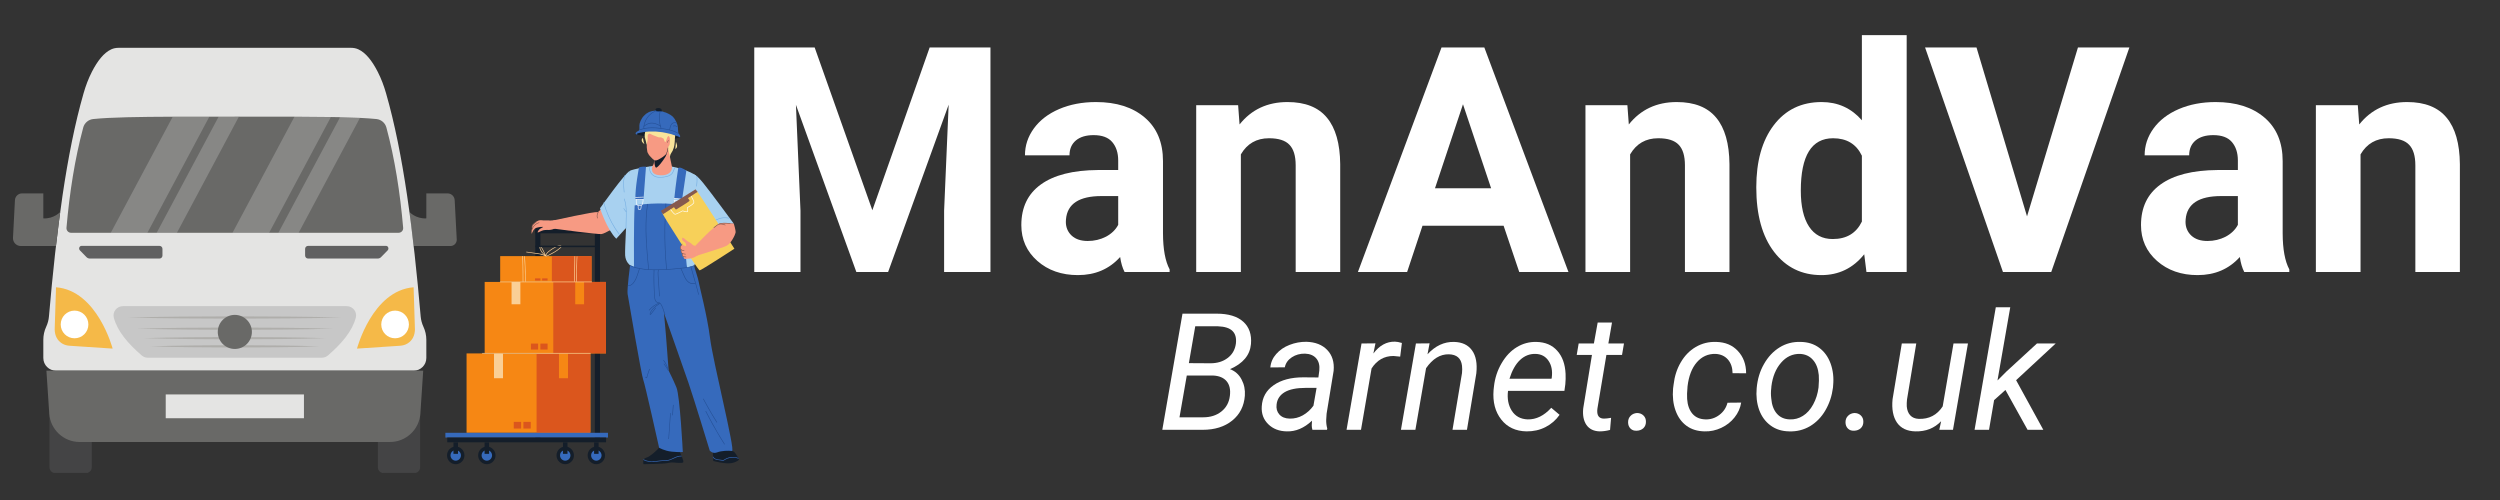<svg xmlns="http://www.w3.org/2000/svg" xmlns:xlink="http://www.w3.org/1999/xlink" width="400" viewBox="0 0 300 60" height="80" preserveAspectRatio="xMidYMid meet"><rect x="0" y="0" width="300" height="60" fill="#333333" stroke="none"/><defs><filter x="0%" y="0%" width="100%" height="100%" id="016243e218"></filter><g></g><clipPath id="4d4eb3aeb3"><path d="M 45 49 L 51 49 L 51 56.754 L 45 56.754 Z M 45 49 " clip-rule="nonzero"></path></clipPath><clipPath id="3e1e2d7f72"><path d="M 5 49 L 12 49 L 12 56.754 L 5 56.754 Z M 5 49 " clip-rule="nonzero"></path></clipPath><clipPath id="ea74666d93"><path d="M 49 23 L 54.809 23 L 54.809 30 L 49 30 Z M 49 23 " clip-rule="nonzero"></path></clipPath><clipPath id="f55dd43641"><path d="M 5 5.754 L 52 5.754 L 52 45 L 5 45 Z M 5 5.754 " clip-rule="nonzero"></path></clipPath><clipPath id="a155088b14"><path d="M 1.559 23 L 8 23 L 8 30 L 1.559 30 Z M 1.559 23 " clip-rule="nonzero"></path></clipPath><mask id="b2db72b1c2"><g filter="url(#016243e218)"><rect x="-30" width="360" fill="#000000" y="-6" height="72" fill-opacity="0.2"></rect></g></mask><clipPath id="e4682a9305"><path d="M 6 0.441 L 17 0.441 L 17 15 L 6 15 Z M 6 0.441 " clip-rule="nonzero"></path></clipPath><clipPath id="f797708c29"><rect x="0" width="18" y="0" height="17"></rect></clipPath><mask id="f392202039"><g filter="url(#016243e218)"><rect x="-30" width="360" fill="#000000" y="-6" height="72" fill-opacity="0.2"></rect></g></mask><clipPath id="3e187fabe0"><path d="M 7 1 L 17.922 1 L 17.922 15 L 7 15 Z M 7 1 " clip-rule="nonzero"></path></clipPath><clipPath id="c898986d2c"><rect x="0" width="18" y="0" height="17"></rect></clipPath><clipPath id="c43ac560c7"><path d="M 53.445 51 L 73 51 L 73 53 L 53.445 53 Z M 53.445 51 " clip-rule="nonzero"></path></clipPath><clipPath id="b65c905b79"><path d="M 53.445 52 L 73 52 L 73 54 L 53.445 54 Z M 53.445 52 " clip-rule="nonzero"></path></clipPath><clipPath id="dfafaabaf3"><path d="M 70.484 53.57 L 72.629 53.57 L 72.629 55.707 L 70.484 55.707 Z M 70.484 53.57 " clip-rule="nonzero"></path></clipPath><clipPath id="931e1c03e0"><path d="M 70 54 L 73 54 L 73 55.707 L 70 55.707 Z M 70 54 " clip-rule="nonzero"></path></clipPath><clipPath id="605c3c86bb"><path d="M 66.773 53.57 L 68.918 53.57 L 68.918 55.707 L 66.773 55.707 Z M 66.773 53.57 " clip-rule="nonzero"></path></clipPath><clipPath id="ca368024a6"><path d="M 67 54 L 69 54 L 69 55.707 L 67 55.707 Z M 67 54 " clip-rule="nonzero"></path></clipPath><clipPath id="e5e2cf6736"><path d="M 57.363 53.57 L 59.508 53.57 L 59.508 55.707 L 57.363 55.707 Z M 57.363 53.57 " clip-rule="nonzero"></path></clipPath><clipPath id="ad57c68d32"><path d="M 57 54 L 60 54 L 60 55.707 L 57 55.707 Z M 57 54 " clip-rule="nonzero"></path></clipPath><clipPath id="1dbf7f1cd9"><path d="M 53.602 53.57 L 55.742 53.57 L 55.742 55.707 L 53.602 55.707 Z M 53.602 53.57 " clip-rule="nonzero"></path></clipPath><clipPath id="5cc3ebf06c"><path d="M 54 54 L 56 54 L 56 55.707 L 54 55.707 Z M 54 54 " clip-rule="nonzero"></path></clipPath><clipPath id="a1e0a4ed92"><path d="M 77.176 53.676 L 82.039 53.676 L 82.039 55.707 L 77.176 55.707 Z M 77.176 53.676 " clip-rule="nonzero"></path></clipPath><clipPath id="0efee3082e"><path d="M 85.488 53.887 L 88.695 53.887 L 88.695 55.633 L 85.488 55.633 Z M 85.488 53.887 " clip-rule="nonzero"></path></clipPath><clipPath id="ccae7433ba"><path d="M 78 12.957 L 80 12.957 L 80 14 L 78 14 Z M 78 12.957 " clip-rule="nonzero"></path></clipPath><clipPath id="e194cd758a"><path d="M 77 54 L 82 54 L 82 55.707 L 77 55.707 Z M 77 54 " clip-rule="nonzero"></path></clipPath><clipPath id="9af8729883"><path d="M 85 54 L 88.695 54 L 88.695 55.707 L 85 55.707 Z M 85 54 " clip-rule="nonzero"></path></clipPath><clipPath id="3c2bea2779"><path d="M 83 20 L 88.695 20 L 88.695 29 L 83 29 Z M 83 20 " clip-rule="nonzero"></path></clipPath><clipPath id="3e6159c64b"><path d="M 79 22 L 88.695 22 L 88.695 33 L 79 33 Z M 79 22 " clip-rule="nonzero"></path></clipPath><clipPath id="b95b3f4fda"><path d="M 83 26 L 88.695 26 L 88.695 31 L 83 31 Z M 83 26 " clip-rule="nonzero"></path></clipPath></defs><g clip-path="url(#4d4eb3aeb3)"><path fill="#444445" d="M 50.414 49.531 L 50.414 56.07 C 50.414 56.457 50.102 56.773 49.715 56.773 L 46.047 56.773 C 45.66 56.773 45.344 56.457 45.344 56.07 L 45.344 49.531 Z M 50.414 49.531 " fill-opacity="1" fill-rule="nonzero"></path></g><g clip-path="url(#3e1e2d7f72)"><path fill="#444445" d="M 5.941 49.531 L 5.941 56.07 C 5.941 56.457 6.254 56.773 6.641 56.773 L 10.309 56.773 C 10.695 56.773 11.012 56.457 11.012 56.07 L 11.012 49.531 Z M 5.941 49.531 " fill-opacity="1" fill-rule="nonzero"></path></g><g clip-path="url(#ea74666d93)"><path fill="#696967" d="M 54.055 29.523 L 49.641 29.523 L 49.133 25.438 C 49.133 25.438 49.914 26.285 51.16 26.203 L 51.16 23.207 L 53.707 23.207 C 54.164 23.207 54.539 23.566 54.562 24.02 L 54.809 28.73 C 54.832 29.164 54.488 29.523 54.055 29.523 Z M 54.055 29.523 " fill-opacity="1" fill-rule="nonzero"></path></g><g clip-path="url(#f55dd43641)"><path fill="#e4e4e3" d="M 51.16 40.773 L 51.16 42.961 C 51.16 43.801 50.477 44.484 49.629 44.484 L 6.727 44.484 C 5.879 44.484 5.199 43.801 5.199 42.961 L 5.199 40.773 C 5.199 40.234 5.316 39.699 5.543 39.211 C 5.727 38.82 5.84 38.395 5.875 37.965 C 6.754 27.77 7.957 18.395 10.027 11.199 C 10.281 10.309 10.605 9.441 11.027 8.617 C 11.703 7.301 12.457 6.336 13.34 5.926 C 13.621 5.793 13.93 5.738 14.242 5.738 L 42.113 5.738 C 42.426 5.738 42.734 5.793 43.016 5.926 C 43.898 6.336 44.652 7.301 45.328 8.617 C 45.75 9.441 46.074 10.309 46.328 11.199 C 48.398 18.395 49.602 27.77 50.48 37.965 C 50.516 38.395 50.629 38.82 50.812 39.211 C 51.039 39.699 51.16 40.234 51.16 40.773 Z M 51.16 40.773 " fill-opacity="1" fill-rule="nonzero"></path></g><path fill="#696967" d="M 48.379 27.336 C 48.41 27.656 48.152 27.934 47.832 27.934 L 8.523 27.934 C 8.207 27.934 7.949 27.656 7.977 27.336 C 8.348 23.098 8.98 19.059 9.988 15.301 C 10.137 14.75 10.613 14.344 11.184 14.285 C 13.223 14.07 16.785 14.02 20.73 14.004 C 22.16 14 23.645 14 25.121 14 L 26.238 14 C 26.891 14 27.539 14 28.18 13.996 L 28.668 13.996 C 30.871 14 33.16 13.996 35.336 14.004 C 36.867 14.012 38.348 14.02 39.707 14.043 C 40.082 14.051 40.453 14.055 40.809 14.062 C 41.672 14.082 42.477 14.109 43.195 14.145 C 43.953 14.184 44.621 14.227 45.176 14.285 C 45.742 14.344 46.219 14.75 46.367 15.301 C 47.379 19.059 48.012 23.098 48.379 27.336 Z M 48.379 27.336 " fill-opacity="1" fill-rule="nonzero"></path><path fill="#606061" d="M 19.496 29.863 L 19.496 30.668 C 19.496 30.867 19.336 31.027 19.137 31.027 L 10.785 31.027 C 10.633 31.027 10.488 30.965 10.383 30.859 L 9.586 30.043 C 9.406 29.852 9.516 29.508 9.785 29.504 C 9.789 29.504 9.789 29.504 9.789 29.504 L 19.137 29.504 C 19.336 29.504 19.496 29.664 19.496 29.863 Z M 19.496 29.863 " fill-opacity="1" fill-rule="nonzero"></path><path fill="#606061" d="M 46.52 30.043 L 45.723 30.859 C 45.621 30.965 45.473 31.027 45.32 31.027 L 36.973 31.027 C 36.773 31.027 36.613 30.867 36.613 30.668 L 36.613 29.863 C 36.613 29.664 36.773 29.504 36.973 29.504 L 46.32 29.504 C 46.32 29.504 46.32 29.504 46.324 29.504 C 46.59 29.508 46.703 29.852 46.52 30.043 Z M 46.52 30.043 " fill-opacity="1" fill-rule="nonzero"></path><path fill="#c7c7c7" d="M 42.699 38.113 C 42.27 39.75 40.992 41.238 39.344 42.66 C 39.145 42.832 38.883 42.926 38.617 42.926 L 17.734 42.926 C 17.473 42.926 17.215 42.832 17.012 42.66 C 15.367 41.238 14.086 39.75 13.656 38.113 C 13.48 37.414 14.027 36.738 14.75 36.738 L 41.609 36.738 C 42.328 36.738 42.879 37.414 42.699 38.113 Z M 42.699 38.113 " fill-opacity="1" fill-rule="nonzero"></path><path fill="#696967" d="M 50.785 44.484 L 50.445 49.625 C 50.316 51.543 48.723 53.039 46.797 53.039 L 9.559 53.039 C 7.633 53.039 6.039 51.543 5.91 49.625 L 5.57 44.484 Z M 50.785 44.484 " fill-opacity="1" fill-rule="nonzero"></path><path fill="#e4e4e3" d="M 19.887 47.332 L 36.473 47.332 L 36.473 50.188 L 19.887 50.188 Z M 19.887 47.332 " fill-opacity="1" fill-rule="nonzero"></path><g clip-path="url(#a155088b14)"><path fill="#696967" d="M 7.223 25.438 L 6.715 29.523 L 2.5 29.523 C 1.961 29.523 1.531 29.074 1.559 28.535 L 1.793 24.02 C 1.816 23.566 2.191 23.207 2.648 23.207 L 5.199 23.207 L 5.199 26.203 C 6.441 26.285 7.223 25.438 7.223 25.438 Z M 7.223 25.438 " fill-opacity="1" fill-rule="nonzero"></path></g><path fill="#f5b948" d="M 42.84 41.832 C 42.84 41.832 44.672 34.859 49.633 34.473 L 49.793 39.543 C 49.773 40.301 49.477 40.859 48.902 41.219 C 48.625 41.391 48.305 41.473 47.98 41.492 Z M 42.84 41.832 " fill-opacity="1" fill-rule="nonzero"></path><path fill="#f5b948" d="M 13.516 41.832 C 13.516 41.832 11.684 34.859 6.723 34.473 L 6.562 39.543 C 6.582 40.301 6.879 40.859 7.453 41.219 C 7.73 41.391 8.051 41.473 8.375 41.492 Z M 13.516 41.832 " fill-opacity="1" fill-rule="nonzero"></path><path fill="#ffffff" d="M 10.605 38.938 C 10.605 39.852 9.863 40.594 8.945 40.594 C 8.027 40.594 7.285 39.852 7.285 38.938 C 7.285 38.016 8.027 37.273 8.945 37.273 C 9.863 37.273 10.605 38.016 10.605 38.938 Z M 10.605 38.938 " fill-opacity="1" fill-rule="nonzero"></path><path fill="#ffffff" d="M 49.07 38.938 C 49.07 39.852 48.328 40.594 47.41 40.594 C 46.492 40.594 45.75 39.852 45.75 38.938 C 45.75 38.016 46.492 37.273 47.41 37.273 C 48.328 37.273 49.07 38.016 49.07 38.938 Z M 49.07 38.938 " fill-opacity="1" fill-rule="nonzero"></path><path fill="#afaeab" d="M 15.348 38.102 C 17.484 38.043 19.625 38.016 21.762 37.992 L 28.18 37.961 L 34.594 37.992 L 37.805 38.031 L 41.012 38.102 L 37.805 38.168 L 34.594 38.207 L 28.18 38.242 L 21.762 38.207 C 19.625 38.188 17.484 38.16 15.348 38.102 Z M 15.348 38.102 " fill-opacity="1" fill-rule="nonzero"></path><path fill="#afaeab" d="M 16.379 39.441 C 18.344 39.383 20.312 39.355 22.277 39.332 L 28.18 39.301 L 34.082 39.332 L 37.031 39.371 C 38.016 39.395 38.996 39.406 39.98 39.441 C 38.996 39.473 38.016 39.484 37.031 39.508 L 34.082 39.547 L 28.18 39.582 L 22.277 39.547 C 20.312 39.523 18.344 39.496 16.379 39.441 Z M 16.379 39.441 " fill-opacity="1" fill-rule="nonzero"></path><path fill="#afaeab" d="M 17.254 40.578 C 19.074 40.523 20.895 40.496 22.719 40.473 C 24.539 40.449 26.359 40.453 28.18 40.441 L 33.641 40.473 L 36.371 40.512 C 37.281 40.535 38.191 40.547 39.102 40.578 C 38.191 40.613 37.281 40.625 36.371 40.648 L 33.641 40.688 L 28.18 40.719 C 26.359 40.707 24.539 40.711 22.719 40.688 C 20.895 40.664 19.074 40.637 17.254 40.578 Z M 17.254 40.578 " fill-opacity="1" fill-rule="nonzero"></path><path fill="#afaeab" d="M 18.012 41.562 C 19.707 41.504 21.398 41.477 23.094 41.453 C 24.789 41.43 26.484 41.434 28.18 41.422 C 29.875 41.434 31.566 41.434 33.262 41.453 L 35.805 41.492 C 36.652 41.516 37.5 41.531 38.348 41.562 C 37.5 41.594 36.652 41.609 35.805 41.633 L 33.262 41.672 C 31.566 41.691 29.875 41.691 28.18 41.703 C 26.484 41.691 24.789 41.691 23.094 41.668 C 21.398 41.648 19.707 41.621 18.012 41.562 Z M 18.012 41.562 " fill-opacity="1" fill-rule="nonzero"></path><path fill="#696967" d="M 30.227 39.832 C 30.227 40.102 30.176 40.363 30.07 40.613 C 29.965 40.863 29.82 41.086 29.625 41.277 C 29.434 41.469 29.215 41.617 28.961 41.719 C 28.711 41.824 28.449 41.875 28.18 41.875 C 27.906 41.875 27.648 41.824 27.395 41.719 C 27.145 41.617 26.926 41.469 26.73 41.277 C 26.539 41.086 26.391 40.863 26.289 40.613 C 26.184 40.363 26.133 40.102 26.133 39.832 C 26.133 39.559 26.184 39.297 26.289 39.047 C 26.391 38.797 26.539 38.578 26.73 38.383 C 26.926 38.191 27.145 38.047 27.395 37.941 C 27.648 37.836 27.906 37.785 28.18 37.785 C 28.449 37.785 28.711 37.836 28.961 37.941 C 29.215 38.047 29.434 38.191 29.625 38.383 C 29.82 38.578 29.965 38.797 30.07 39.047 C 30.176 39.297 30.227 39.559 30.227 39.832 Z M 30.227 39.832 " fill-opacity="1" fill-rule="nonzero"></path><g mask="url(#b2db72b1c2)"><g transform="matrix(1, 0, 0, 1, 12, 13)"><g clip-path="url(#f797708c29)"><path fill="#ffffff" d="M 13.121 1 L 5.688 14.934 L 1.293 14.934 L 8.73 1.004 C 10.16 1 11.645 1 13.121 1 Z M 13.121 1 " fill-opacity="1" fill-rule="nonzero"></path><g clip-path="url(#e4682a9305)"><path fill="#ffffff" d="M 16.668 0.996 L 9.23 14.934 L 6.801 14.934 L 14.238 1 C 14.891 1 15.539 1 16.18 0.996 Z M 16.668 0.996 " fill-opacity="1" fill-rule="nonzero"></path></g></g></g></g><g mask="url(#f392202039)"><g transform="matrix(1, 0, 0, 1, 26, 13)"><g clip-path="url(#c898986d2c)"><path fill="#ffffff" d="M 13.707 1.043 L 6.293 14.934 L 1.902 14.934 L 9.336 1.004 C 10.867 1.012 12.348 1.02 13.707 1.043 Z M 13.707 1.043 " fill-opacity="1" fill-rule="nonzero"></path><g clip-path="url(#3e187fabe0)"><path fill="#ffffff" d="M 17.195 1.145 L 9.836 14.934 L 7.406 14.934 L 14.809 1.062 C 15.672 1.082 16.477 1.113 17.195 1.145 Z M 17.195 1.145 " fill-opacity="1" fill-rule="nonzero"></path></g></g></g></g><path fill="#141e2a" d="M 64.852 52.793 L 64.23 52.793 L 64.23 27.605 L 64.852 27.605 L 64.852 52.793 " fill-opacity="1" fill-rule="nonzero"></path><path fill="#141e2a" d="M 72 52.793 L 71.379 52.793 L 71.379 27.605 L 72 27.605 L 72 52.793 " fill-opacity="1" fill-rule="nonzero"></path><path fill="#f68714" d="M 70.844 51.938 L 55.988 51.938 L 55.988 42.41 L 70.844 42.41 L 70.844 51.938 " fill-opacity="1" fill-rule="nonzero"></path><path fill="#db561d" d="M 70.844 42.41 L 64.391 42.41 L 64.391 51.93 L 70.844 51.93 L 70.844 42.41 " fill-opacity="1" fill-rule="nonzero"></path><path fill="#facf96" d="M 60.359 45.387 L 59.281 45.387 L 59.281 42.41 L 60.359 42.41 L 60.359 45.387 " fill-opacity="1" fill-rule="nonzero"></path><path fill="#f68714" d="M 68.16 45.387 L 67.078 45.387 L 67.078 42.41 L 68.16 42.41 L 68.16 45.387 " fill-opacity="1" fill-rule="nonzero"></path><path fill="#db561d" d="M 63.691 51.426 L 62.809 51.426 L 62.809 50.625 L 63.691 50.625 L 63.691 51.426 " fill-opacity="1" fill-rule="nonzero"></path><path fill="#db561d" d="M 62.535 51.426 L 61.652 51.426 L 61.652 50.625 L 62.535 50.625 L 62.535 51.426 " fill-opacity="1" fill-rule="nonzero"></path><path fill="#f68714" d="M 72.715 42.41 L 58.16 42.41 L 58.16 33.832 L 72.715 33.832 L 72.715 42.41 " fill-opacity="1" fill-rule="nonzero"></path><path fill="#db561d" d="M 72.715 33.832 L 66.395 33.832 L 66.395 42.402 L 72.715 42.402 L 72.715 33.832 " fill-opacity="1" fill-rule="nonzero"></path><path fill="#facf96" d="M 62.445 36.512 L 61.387 36.512 L 61.387 33.832 L 62.445 33.832 L 62.445 36.512 " fill-opacity="1" fill-rule="nonzero"></path><path fill="#f68714" d="M 70.086 36.512 L 69.027 36.512 L 69.027 33.832 L 70.086 33.832 L 70.086 36.512 " fill-opacity="1" fill-rule="nonzero"></path><path fill="#db561d" d="M 65.711 41.945 L 64.844 41.945 L 64.844 41.23 L 65.711 41.23 L 65.711 41.945 " fill-opacity="1" fill-rule="nonzero"></path><path fill="#db561d" d="M 64.574 41.945 L 63.711 41.945 L 63.711 41.23 L 64.574 41.23 L 64.574 41.945 " fill-opacity="1" fill-rule="nonzero"></path><path fill="#f68714" d="M 70.98 33.832 L 60.023 33.832 L 60.023 30.734 L 70.98 30.734 L 70.98 33.832 " fill-opacity="1" fill-rule="nonzero"></path><path fill="#db561d" d="M 70.98 30.734 L 66.223 30.734 L 66.223 33.828 L 70.98 33.828 L 70.98 30.734 " fill-opacity="1" fill-rule="nonzero"></path><path fill="#db561d" d="M 65.707 33.664 L 65.055 33.664 L 65.055 33.406 L 65.707 33.406 L 65.707 33.664 " fill-opacity="1" fill-rule="nonzero"></path><path fill="#db561d" d="M 64.852 33.664 L 64.203 33.664 L 64.203 33.406 L 64.852 33.406 L 64.852 33.664 " fill-opacity="1" fill-rule="nonzero"></path><path fill="#facf96" d="M 62.672 30.754 C 62.703 31.543 62.719 32.332 62.723 33.121 C 62.723 33.348 62.723 33.57 62.723 33.797 C 62.723 33.848 62.801 33.848 62.801 33.797 C 62.805 33.004 62.793 32.215 62.773 31.422 C 62.766 31.199 62.758 30.977 62.75 30.754 C 62.75 30.703 62.672 30.703 62.672 30.754 " fill-opacity="1" fill-rule="nonzero"></path><path fill="#facf96" d="M 68.941 30.773 C 68.93 31.555 68.918 32.336 68.906 33.113 C 68.906 33.336 68.902 33.555 68.898 33.777 C 68.898 33.828 68.977 33.828 68.977 33.777 C 68.988 32.996 69 32.215 69.012 31.438 C 69.016 31.215 69.016 30.996 69.02 30.773 C 69.02 30.723 68.941 30.723 68.941 30.773 " fill-opacity="1" fill-rule="nonzero"></path><path fill="#facf96" d="M 69.203 30.793 C 69.16 31.566 69.145 32.34 69.152 33.113 C 69.152 33.336 69.156 33.555 69.164 33.777 C 69.164 33.828 69.242 33.828 69.242 33.777 C 69.223 33.004 69.223 32.227 69.25 31.453 C 69.258 31.234 69.27 31.016 69.281 30.793 C 69.285 30.742 69.203 30.742 69.203 30.793 " fill-opacity="1" fill-rule="nonzero"></path><path fill="#facf96" d="M 62.898 30.777 C 62.969 31.555 63.004 32.332 63.004 33.113 C 63.004 33.336 63 33.555 62.996 33.777 C 62.996 33.828 63.074 33.828 63.074 33.777 C 63.094 32.996 63.078 32.215 63.027 31.438 C 63.012 31.215 62.996 30.996 62.977 30.777 C 62.973 30.727 62.895 30.727 62.898 30.777 " fill-opacity="1" fill-rule="nonzero"></path><path fill="#facf96" d="M 65.473 30.613 C 65.219 30.449 65.008 30.215 64.887 29.938 C 64.859 29.871 64.836 29.801 64.82 29.73 C 64.812 29.699 64.801 29.648 64.852 29.66 C 64.883 29.664 64.914 29.691 64.938 29.715 C 64.992 29.781 65.027 29.867 65.07 29.941 C 65.113 30.02 65.16 30.102 65.199 30.18 C 65.293 30.363 65.383 30.551 65.461 30.738 C 65.477 30.777 65.531 30.754 65.535 30.719 C 65.555 30.516 65.703 30.352 65.852 30.227 C 66.016 30.082 66.199 29.965 66.383 29.848 C 66.586 29.723 66.793 29.613 67.023 29.547 C 67.066 29.535 67.113 29.52 67.16 29.516 C 67.199 29.512 67.27 29.508 67.293 29.543 C 67.332 29.594 67.258 29.656 67.227 29.688 C 67.188 29.727 67.141 29.766 67.098 29.805 C 66.738 30.113 66.316 30.336 65.898 30.547 C 65.809 30.594 65.723 30.645 65.629 30.676 C 65.562 30.699 65.508 30.695 65.445 30.668 C 65.352 30.633 65.266 30.578 65.172 30.539 C 65.074 30.496 64.969 30.469 64.859 30.449 C 64.605 30.395 64.344 30.367 64.082 30.332 C 63.785 30.289 63.488 30.246 63.191 30.207 C 63.145 30.199 63.121 30.277 63.172 30.281 C 63.461 30.324 63.746 30.363 64.031 30.402 C 64.293 30.438 64.551 30.469 64.809 30.516 C 64.926 30.539 65.043 30.57 65.152 30.613 C 65.25 30.656 65.34 30.715 65.438 30.754 C 65.609 30.812 65.773 30.699 65.922 30.625 C 66.371 30.398 66.824 30.156 67.203 29.816 C 67.273 29.754 67.398 29.664 67.383 29.555 C 67.367 29.453 67.254 29.43 67.168 29.438 C 67.051 29.445 66.938 29.488 66.828 29.527 C 66.711 29.574 66.598 29.629 66.492 29.691 C 66.262 29.824 66.035 29.973 65.832 30.141 C 65.648 30.285 65.48 30.473 65.453 30.719 C 65.48 30.711 65.504 30.707 65.527 30.699 C 65.445 30.5 65.355 30.305 65.254 30.117 C 65.203 30.02 65.152 29.922 65.098 29.828 C 65.055 29.754 65.016 29.668 64.945 29.617 C 64.895 29.582 64.816 29.555 64.766 29.602 C 64.707 29.66 64.742 29.754 64.762 29.82 C 64.812 29.984 64.891 30.137 64.992 30.273 C 65.113 30.434 65.266 30.57 65.434 30.684 C 65.477 30.711 65.516 30.641 65.473 30.613 " fill-opacity="1" fill-rule="nonzero"></path><g clip-path="url(#c43ac560c7)"><path fill="#366abc" d="M 72.957 52.508 L 53.445 52.508 L 53.445 51.938 L 72.957 51.938 L 72.957 52.508 " fill-opacity="1" fill-rule="nonzero"></path></g><g clip-path="url(#b65c905b79)"><path fill="#141e2a" d="M 72.73 52.508 L 53.668 52.508 L 53.668 53.078 L 72.73 53.078 L 72.73 52.508 " fill-opacity="1" fill-rule="nonzero"></path></g><g clip-path="url(#dfafaabaf3)"><path fill="#141e2a" d="M 72.605 54.648 C 72.605 55.23 72.137 55.707 71.559 55.707 C 70.98 55.707 70.516 55.23 70.516 54.648 C 70.516 54.062 70.98 53.586 71.559 53.586 C 72.137 53.586 72.605 54.062 72.605 54.648 " fill-opacity="1" fill-rule="nonzero"></path></g><g clip-path="url(#931e1c03e0)"><path fill="#366abc" d="M 72.188 54.648 C 72.188 54.996 71.906 55.281 71.559 55.281 C 71.215 55.281 70.934 54.996 70.934 54.648 C 70.934 54.297 71.215 54.012 71.559 54.012 C 71.906 54.012 72.188 54.297 72.188 54.648 " fill-opacity="1" fill-rule="nonzero"></path></g><path fill="#141e2a" d="M 71.832 54.461 L 71.289 54.461 L 71.289 53.078 L 71.832 53.078 L 71.832 54.461 " fill-opacity="1" fill-rule="nonzero"></path><g clip-path="url(#605c3c86bb)"><path fill="#141e2a" d="M 68.875 54.648 C 68.875 55.23 68.406 55.707 67.828 55.707 C 67.25 55.707 66.781 55.23 66.781 54.648 C 66.781 54.062 67.25 53.586 67.828 53.586 C 68.406 53.586 68.875 54.062 68.875 54.648 " fill-opacity="1" fill-rule="nonzero"></path></g><g clip-path="url(#ca368024a6)"><path fill="#366abc" d="M 68.453 54.648 C 68.453 54.996 68.172 55.281 67.828 55.281 C 67.48 55.281 67.203 54.996 67.203 54.648 C 67.203 54.297 67.48 54.012 67.828 54.012 C 68.172 54.012 68.453 54.297 68.453 54.648 " fill-opacity="1" fill-rule="nonzero"></path></g><path fill="#141e2a" d="M 68.102 54.461 L 67.555 54.461 L 67.555 53.078 L 68.102 53.078 L 68.102 54.461 " fill-opacity="1" fill-rule="nonzero"></path><g clip-path="url(#e5e2cf6736)"><path fill="#141e2a" d="M 59.465 54.648 C 59.465 55.23 59 55.707 58.422 55.707 C 57.844 55.707 57.375 55.23 57.375 54.648 C 57.375 54.062 57.844 53.586 58.422 53.586 C 59 53.586 59.465 54.062 59.465 54.648 " fill-opacity="1" fill-rule="nonzero"></path></g><g clip-path="url(#ad57c68d32)"><path fill="#366abc" d="M 59.047 54.648 C 59.047 54.996 58.766 55.281 58.422 55.281 C 58.074 55.281 57.793 54.996 57.793 54.648 C 57.793 54.297 58.074 54.012 58.422 54.012 C 58.766 54.012 59.047 54.297 59.047 54.648 " fill-opacity="1" fill-rule="nonzero"></path></g><path fill="#141e2a" d="M 58.691 54.461 L 58.148 54.461 L 58.148 53.078 L 58.691 53.078 L 58.691 54.461 " fill-opacity="1" fill-rule="nonzero"></path><g clip-path="url(#1dbf7f1cd9)"><path fill="#141e2a" d="M 55.734 54.648 C 55.734 55.23 55.266 55.707 54.688 55.707 C 54.109 55.707 53.641 55.23 53.641 54.648 C 53.641 54.062 54.109 53.586 54.688 53.586 C 55.266 53.586 55.734 54.062 55.734 54.648 " fill-opacity="1" fill-rule="nonzero"></path></g><g clip-path="url(#5cc3ebf06c)"><path fill="#366abc" d="M 55.312 54.648 C 55.312 54.996 55.031 55.281 54.688 55.281 C 54.344 55.281 54.062 54.996 54.062 54.648 C 54.062 54.297 54.344 54.012 54.688 54.012 C 55.031 54.012 55.312 54.297 55.312 54.648 " fill-opacity="1" fill-rule="nonzero"></path></g><path fill="#141e2a" d="M 54.961 54.461 L 54.414 54.461 L 54.414 53.078 L 54.961 53.078 L 54.961 54.461 " fill-opacity="1" fill-rule="nonzero"></path><path fill="#141e2a" d="M 72 28 L 64.23 28 L 64.23 27.234 L 72 27.234 L 72 28 " fill-opacity="1" fill-rule="nonzero"></path><path fill="#141e2a" d="M 72 29.66 L 64.23 29.66 L 64.23 29.473 L 72 29.473 L 72 29.66 " fill-opacity="1" fill-rule="nonzero"></path><path fill="#facf96" d="M 57.883 42.43 C 58 42.43 58.117 42.43 58.23 42.43 C 58.547 42.43 58.859 42.43 59.172 42.43 C 59.641 42.43 60.105 42.43 60.57 42.43 C 61.137 42.43 61.703 42.43 62.273 42.43 C 62.891 42.43 63.512 42.43 64.133 42.43 C 64.762 42.43 65.391 42.43 66.02 42.43 C 66.602 42.43 67.188 42.43 67.77 42.43 C 68.262 42.43 68.758 42.43 69.254 42.43 C 69.609 42.43 69.965 42.43 70.32 42.43 C 70.488 42.43 70.656 42.434 70.824 42.43 C 70.832 42.43 70.84 42.43 70.844 42.43 C 70.895 42.43 70.895 42.352 70.844 42.352 C 70.73 42.352 70.613 42.352 70.496 42.352 C 70.184 42.352 69.867 42.352 69.555 42.352 C 69.09 42.352 68.625 42.352 68.16 42.352 C 67.59 42.352 67.023 42.352 66.457 42.352 C 65.836 42.352 65.219 42.352 64.598 42.352 C 63.969 42.352 63.34 42.352 62.707 42.352 C 62.125 42.352 61.543 42.352 60.961 42.352 C 60.465 42.352 59.969 42.352 59.477 42.352 C 59.121 42.352 58.766 42.352 58.41 42.352 C 58.242 42.352 58.074 42.348 57.906 42.352 C 57.898 42.352 57.891 42.352 57.883 42.352 C 57.832 42.352 57.832 42.43 57.883 42.43 " fill-opacity="1" fill-rule="nonzero"></path><path fill="#f79a83" d="M 66.391 26.457 C 66.391 26.457 71.445 25.336 71.66 25.465 C 71.871 25.594 73.656 23.273 73.656 23.273 C 73.656 23.273 74.379 26.844 74.25 26.973 C 74.125 27.102 72.594 28.047 72.168 28.09 C 71.746 28.133 66.73 27.488 66.52 27.445 C 66.309 27.402 66.391 26.457 66.391 26.457 " fill-opacity="1" fill-rule="nonzero"></path><g clip-path="url(#a1e0a4ed92)"><path fill="#141e2a" d="M 79.094 53.727 C 78.965 53.898 78.031 54.805 77.52 54.934 C 77.012 55.062 77.223 55.707 77.223 55.707 C 77.223 55.707 79.73 55.664 80.07 55.578 C 80.41 55.492 80.707 55.492 80.707 55.492 C 80.707 55.492 81.855 55.621 81.98 55.492 C 82.109 55.363 81.684 54.461 81.516 54.07 C 81.344 53.684 79.094 53.727 79.094 53.727 " fill-opacity="1" fill-rule="nonzero"></path></g><g clip-path="url(#0efee3082e)"><path fill="#141e2a" d="M 85.551 53.898 C 85.508 54.156 85.594 55.32 85.594 55.32 C 85.594 55.32 87.035 55.707 87.758 55.578 C 88.48 55.449 88.695 55.148 88.695 55.148 C 88.695 55.148 88.27 54.328 88.055 54.199 C 87.844 54.07 87.164 53.898 87.164 53.898 L 85.551 53.898 " fill-opacity="1" fill-rule="nonzero"></path></g><path fill="#366abc" d="M 75.609 31.832 C 75.609 31.832 75.227 34.715 75.312 35.273 C 75.398 35.832 77.012 45.211 77.184 45.555 C 77.352 45.898 79.094 53.727 79.094 53.727 C 79.094 53.727 79.73 54.113 80.621 54.199 C 81.516 54.285 81.938 54.242 81.938 54.242 C 81.938 54.242 81.598 47.535 81.176 46.5 C 80.75 45.469 80.238 44.48 80.238 44.48 C 80.238 44.48 79.645 36.133 79.434 35.617 C 79.219 35.102 78.922 32.434 78.922 32.434 L 75.609 31.832 " fill-opacity="1" fill-rule="nonzero"></path><path fill="#366abc" d="M 78.371 32.391 C 78.371 32.391 78.582 36.09 78.711 36.262 C 78.84 36.434 79.262 36.391 79.262 36.391 C 79.262 36.391 81.938 43.965 82.617 45.941 C 83.297 47.922 85.168 54.07 85.168 54.07 C 85.168 54.07 85.508 54.504 86.059 54.285 C 86.613 54.07 87.418 54.07 87.844 54.113 C 88.27 54.156 85.551 43.359 85.211 40.609 C 84.871 37.855 83.895 34.242 83.852 33.855 C 83.809 33.469 83.297 32.047 83.297 31.875 C 83.297 31.703 81.684 32.262 80.367 32.348 C 79.051 32.434 78.371 32.391 78.371 32.391 " fill-opacity="1" fill-rule="nonzero"></path><path fill="#a8d1f0" d="M 79.262 19.832 C 78.625 19.812 75.738 20.305 75.566 20.52 C 75.398 20.734 75.227 24.82 75.227 25.25 C 75.227 25.68 74.973 29.812 75.016 30.629 C 75.059 31.445 75.609 31.832 75.609 31.832 C 75.609 31.832 77.184 32.52 79.008 32.605 C 80.836 32.691 83.297 31.875 83.297 31.875 C 83.297 31.875 83.555 31.316 83.555 31.188 C 83.555 31.059 84.105 21.594 83.512 21.078 C 82.918 20.562 80.918 19.875 79.262 19.832 " fill-opacity="1" fill-rule="nonzero"></path><path fill="#a8d1f0" d="M 75.566 20.52 C 75.016 20.734 72 24.992 72 24.992 C 72 24.992 72.848 27.574 73.953 28.648 L 75.695 26.715 L 75.566 20.52 " fill-opacity="1" fill-rule="nonzero"></path><path fill="#366abc" d="M 76.078 32.047 C 76.078 32.047 76.035 26.672 76.16 24.648 C 76.16 24.648 79.391 24.09 82.066 24.691 C 82.066 24.691 82.238 31.961 82.492 32.176 C 82.746 32.391 78.328 33.512 76.078 32.047 " fill-opacity="1" fill-rule="nonzero"></path><path fill="#366abc" d="M 76.672 20.133 C 76.672 20.133 76.203 22.539 76.246 23.961 L 77.223 23.918 L 77.52 20.004 C 77.52 20.004 76.758 19.961 76.672 20.133 " fill-opacity="1" fill-rule="nonzero"></path><path fill="#366abc" d="M 81.387 20.176 C 81.387 20.176 81.09 22.066 80.918 23.789 L 81.855 23.918 L 82.363 20.477 C 82.363 20.477 81.559 19.918 81.387 20.176 " fill-opacity="1" fill-rule="nonzero"></path><path fill="#141e2a" d="M 78.746 16.551 C 78.844 16.562 78.941 16.562 79.039 16.578 C 79.148 16.594 79.262 16.609 79.375 16.621 C 79.508 16.637 79.645 16.656 79.777 16.656 C 79.879 16.656 79.98 16.672 80.082 16.668 C 80.258 16.668 80.438 16.668 80.613 16.668 C 80.742 16.668 80.859 16.656 80.984 16.633 C 81.066 16.617 81.148 16.617 81.23 16.594 C 81.301 16.574 81.371 16.543 81.441 16.523 C 81.5 16.512 81.637 16.469 81.559 16.395 C 81.535 16.371 81.52 16.352 81.492 16.34 C 81.441 16.32 81.406 16.293 81.359 16.273 C 81.258 16.23 81.152 16.199 81.051 16.164 C 80.973 16.137 80.902 16.09 80.824 16.07 C 80.777 16.055 80.734 16.043 80.688 16.027 C 80.523 15.969 80.352 15.949 80.188 15.891 C 80.098 15.859 80.004 15.855 79.914 15.828 C 79.832 15.805 79.758 15.781 79.676 15.766 C 79.613 15.758 79.551 15.746 79.488 15.734 C 79.41 15.715 79.332 15.703 79.254 15.691 C 79.211 15.68 79.172 15.684 79.129 15.68 C 79.102 15.68 79.078 15.668 79.051 15.664 C 78.988 15.66 78.93 15.668 78.867 15.652 C 78.836 15.648 78.805 15.652 78.77 15.648 C 78.73 15.645 78.695 15.637 78.652 15.637 C 78.578 15.637 78.504 15.652 78.43 15.652 C 78.395 15.648 78.375 15.66 78.34 15.664 C 78.316 15.672 78.285 15.664 78.262 15.664 C 78.188 15.664 78.117 15.664 78.043 15.664 C 77.969 15.664 77.895 15.676 77.816 15.68 C 77.789 15.68 77.77 15.691 77.742 15.695 C 77.711 15.699 77.68 15.691 77.648 15.695 C 77.578 15.711 77.5 15.715 77.43 15.723 C 77.402 15.723 77.375 15.734 77.348 15.738 C 77.32 15.738 77.289 15.734 77.262 15.734 C 77.184 15.742 77.102 15.758 77.023 15.773 C 76.957 15.785 76.895 15.797 76.828 15.809 C 76.723 15.832 76.613 15.859 76.516 15.891 C 76.477 15.902 76.434 15.926 76.398 15.934 C 76.375 15.941 76.316 15.965 76.316 15.996 C 76.316 16.07 76.336 16.121 76.414 16.137 C 76.508 16.156 76.598 16.191 76.695 16.215 C 76.836 16.246 76.98 16.258 77.125 16.289 C 77.164 16.297 77.207 16.305 77.25 16.312 C 77.355 16.332 77.457 16.328 77.562 16.355 C 77.621 16.367 77.68 16.379 77.738 16.395 C 77.797 16.41 77.855 16.422 77.918 16.438 C 77.949 16.445 77.98 16.438 78.012 16.445 C 78.039 16.453 78.062 16.465 78.09 16.469 C 78.156 16.473 78.219 16.48 78.285 16.492 C 78.438 16.516 78.594 16.535 78.746 16.551 " fill-opacity="1" fill-rule="nonzero"></path><path fill="#f9e49b" d="M 80.266 19.137 C 80.266 19.098 80.285 19.047 80.305 19.016 C 80.312 19.004 80.391 18.918 80.328 18.934 C 80.348 18.914 80.367 18.855 80.379 18.832 C 80.387 18.793 80.402 18.754 80.41 18.715 C 80.422 18.656 80.434 18.59 80.461 18.531 C 80.484 18.473 80.527 18.418 80.555 18.359 C 80.605 18.258 80.68 18.168 80.73 18.066 C 80.758 18.016 80.773 17.949 80.789 17.895 C 80.809 17.836 80.836 17.785 80.855 17.73 C 80.871 17.68 80.883 17.633 80.891 17.578 C 80.898 17.531 80.91 17.484 80.922 17.438 C 80.934 17.375 80.938 17.309 80.945 17.246 C 80.949 17.219 80.941 17.191 80.949 17.168 C 80.953 17.141 80.961 17.121 80.961 17.094 C 80.961 16.957 80.988 16.824 80.988 16.691 C 80.988 16.656 80.984 16.625 80.988 16.59 C 80.988 16.559 81.004 16.531 81.004 16.504 C 81.004 16.477 81 16.449 81.004 16.426 C 81.008 16.398 81.016 16.371 81.02 16.344 C 81.02 16.309 81.016 16.27 81.016 16.234 C 81.02 16.203 81.031 16.176 81.031 16.145 C 81.035 16.117 81.027 16.09 81.031 16.062 C 81.039 16.039 81.047 16.016 81.047 15.992 C 81.047 15.949 81.059 15.91 81.059 15.867 C 81.062 15.848 81.059 15.832 81.062 15.812 C 81.066 15.797 81.078 15.793 81.074 15.773 C 81.07 15.703 81.031 15.648 80.98 15.602 C 80.949 15.566 80.914 15.531 80.879 15.496 C 80.844 15.461 80.805 15.434 80.77 15.398 C 80.621 15.254 80.441 15.129 80.266 15.02 C 80.199 14.98 80.137 14.965 80.07 14.934 C 80.004 14.906 79.945 14.875 79.875 14.859 C 79.824 14.848 79.777 14.82 79.73 14.805 C 79.688 14.793 79.645 14.785 79.602 14.777 C 79.508 14.754 79.414 14.75 79.316 14.738 C 79.258 14.73 79.195 14.738 79.133 14.73 C 79.086 14.723 79.043 14.715 78.996 14.719 C 78.949 14.719 78.906 14.73 78.863 14.734 C 78.809 14.734 78.762 14.734 78.711 14.746 C 78.594 14.777 78.477 14.797 78.359 14.832 C 78.266 14.859 78.176 14.902 78.086 14.934 C 78.004 14.961 77.922 15.008 77.84 15.047 C 77.812 15.062 77.789 15.09 77.762 15.105 C 77.738 15.121 77.715 15.133 77.691 15.148 C 77.66 15.176 77.625 15.207 77.594 15.238 C 77.582 15.254 77.594 15.273 77.578 15.277 C 77.551 15.328 77.535 15.402 77.52 15.461 C 77.512 15.5 77.496 15.535 77.488 15.574 C 77.48 15.613 77.469 15.652 77.461 15.691 C 77.43 15.82 77.383 15.941 77.379 16.074 C 77.379 16.102 77.367 16.121 77.363 16.148 C 77.359 16.18 77.363 16.215 77.363 16.25 C 77.363 16.324 77.363 16.395 77.375 16.469 C 77.387 16.527 77.398 16.594 77.422 16.652 C 77.445 16.719 77.457 16.785 77.477 16.855 C 77.5 16.922 77.516 17 77.531 17.07 C 77.539 17.113 77.551 17.156 77.559 17.195 C 77.566 17.234 77.562 17.266 77.578 17.301 C 77.574 17.301 77.609 17.242 77.605 17.246 C 77.598 17.281 77.609 17.32 77.617 17.355 C 77.629 17.402 77.66 17.449 77.691 17.484 C 77.742 17.555 77.812 17.617 77.875 17.672 C 77.961 17.746 78.059 17.801 78.141 17.875 C 78.191 17.926 78.242 17.973 78.301 18.016 C 78.355 18.059 78.398 18.113 78.453 18.156 C 78.555 18.242 78.672 18.309 78.777 18.391 C 78.867 18.461 78.969 18.516 79.062 18.578 C 79.105 18.609 79.152 18.621 79.191 18.652 C 79.223 18.676 79.254 18.695 79.289 18.711 C 79.32 18.727 79.355 18.742 79.387 18.762 C 79.418 18.785 79.445 18.812 79.477 18.836 C 79.531 18.871 79.578 18.914 79.629 18.949 C 79.652 18.965 79.676 18.973 79.699 18.988 C 79.723 19.004 79.738 19.02 79.762 19.035 C 79.797 19.059 79.84 19.078 79.879 19.098 C 79.91 19.117 79.945 19.137 79.984 19.148 C 80.004 19.156 80.031 19.156 80.051 19.168 C 80.066 19.172 80.082 19.188 80.098 19.195 C 80.133 19.211 80.148 19.227 80.184 19.211 C 80.207 19.199 80.242 19.141 80.266 19.137 " fill-opacity="1" fill-rule="nonzero"></path><path fill="#f79a83" d="M 78.598 17.945 C 78.598 17.945 78.555 19.621 78.383 19.793 C 78.215 19.969 77.957 20.828 78.938 21 C 79.914 21.172 80.676 20.785 80.637 20.012 L 79.996 16.957 L 78.598 17.945 " fill-opacity="1" fill-rule="nonzero"></path><path fill="#f79a83" d="M 80.078 18.074 C 80.098 18.023 80.109 17.969 80.113 17.918 C 80.113 17.891 80.113 17.871 80.121 17.844 C 80.133 17.805 80.141 17.77 80.156 17.734 C 80.168 17.703 80.172 17.676 80.184 17.648 C 80.199 17.621 80.219 17.602 80.234 17.574 C 80.262 17.523 80.297 17.477 80.324 17.422 C 80.344 17.375 80.375 17.324 80.371 17.273 C 80.371 17.254 80.367 17.238 80.367 17.219 C 80.363 17.141 80.391 17.055 80.398 16.977 C 80.406 16.914 80.402 16.844 80.398 16.781 C 80.398 16.758 80.391 16.734 80.387 16.711 C 80.387 16.691 80.391 16.672 80.387 16.652 C 80.383 16.621 80.371 16.594 80.367 16.562 C 80.355 16.516 80.34 16.465 80.324 16.422 C 80.309 16.391 80.285 16.359 80.258 16.34 C 80.223 16.316 80.199 16.324 80.168 16.348 C 80.105 16.398 80.074 16.484 80.047 16.555 C 80.008 16.668 79.969 16.781 79.93 16.895 C 79.918 16.93 79.906 16.961 79.887 16.992 C 79.875 17.012 79.863 17.051 79.836 17.059 C 79.801 17.066 79.773 16.996 79.762 16.969 C 79.746 16.93 79.727 16.887 79.711 16.844 C 79.695 16.805 79.672 16.766 79.66 16.723 C 79.652 16.703 79.648 16.68 79.641 16.66 C 79.621 16.629 79.578 16.605 79.551 16.59 C 79.488 16.559 79.422 16.527 79.359 16.5 C 79.328 16.488 79.305 16.465 79.273 16.453 C 79.25 16.441 79.219 16.43 79.199 16.414 C 79.207 16.426 79.238 16.43 79.254 16.438 C 79.266 16.445 79.301 16.457 79.305 16.473 C 79.281 16.477 79.266 16.488 79.238 16.488 C 79.207 16.484 79.176 16.492 79.145 16.484 C 79.125 16.48 79.117 16.477 79.102 16.477 C 79.086 16.477 79.066 16.48 79.055 16.477 C 79.023 16.469 78.988 16.461 78.957 16.453 C 78.891 16.43 78.824 16.398 78.758 16.375 C 78.715 16.363 78.676 16.344 78.637 16.328 C 78.598 16.312 78.559 16.301 78.52 16.285 C 78.453 16.258 78.383 16.234 78.316 16.203 C 78.27 16.18 78.219 16.152 78.168 16.129 C 78.125 16.105 78.086 16.086 78.043 16.066 C 78.016 16.055 77.977 16.047 77.945 16.043 C 77.93 16.043 77.918 16.043 77.906 16.047 C 77.836 16.062 77.762 16.141 77.738 16.203 C 77.73 16.223 77.73 16.25 77.727 16.27 C 77.719 16.293 77.723 16.32 77.723 16.34 C 77.723 16.387 77.723 16.434 77.723 16.48 C 77.723 16.57 77.727 16.664 77.723 16.754 C 77.723 16.777 77.715 16.797 77.711 16.82 C 77.711 16.844 77.699 16.871 77.695 16.895 C 77.688 16.926 77.688 16.957 77.68 16.988 C 77.672 17.016 77.672 17.043 77.664 17.07 C 77.656 17.098 77.656 17.125 77.648 17.152 C 77.641 17.188 77.637 17.227 77.625 17.262 C 77.613 17.305 77.617 17.348 77.617 17.391 C 77.613 17.422 77.613 17.453 77.609 17.484 C 77.605 17.57 77.617 17.66 77.617 17.746 C 77.621 17.797 77.629 17.852 77.641 17.898 C 77.648 17.926 77.645 17.953 77.645 17.98 C 77.648 18.012 77.66 18.027 77.66 18.059 C 77.664 18.23 77.738 18.395 77.84 18.531 C 77.871 18.578 77.891 18.625 77.93 18.66 C 77.984 18.719 78.035 18.781 78.09 18.836 C 78.172 18.918 78.25 19.012 78.336 19.086 C 78.41 19.148 78.488 19.211 78.582 19.234 C 78.617 19.242 78.645 19.25 78.684 19.25 C 78.738 19.25 78.793 19.246 78.844 19.234 C 78.906 19.223 78.965 19.168 79.023 19.141 C 79.098 19.105 79.176 19.074 79.246 19.031 C 79.316 18.988 79.383 18.945 79.445 18.895 C 79.492 18.859 79.535 18.812 79.586 18.785 C 79.645 18.754 79.707 18.719 79.75 18.668 C 79.801 18.609 79.852 18.551 79.906 18.496 C 79.934 18.469 79.969 18.426 79.98 18.387 C 79.992 18.352 79.992 18.309 80.008 18.273 C 80.035 18.207 80.059 18.145 80.078 18.074 " fill-opacity="1" fill-rule="nonzero"></path><path fill="#366abc" d="M 81.547 16.457 C 81.543 16.457 81.543 16.453 81.539 16.449 C 81.531 16.438 81.527 16.438 81.508 16.43 C 81.457 16.414 81.406 16.387 81.355 16.367 C 81.355 16.367 81.352 16.367 81.352 16.367 C 81.246 16.328 81.141 16.301 81.035 16.262 C 80.941 16.227 80.844 16.195 80.75 16.168 C 80.645 16.137 80.535 16.082 80.422 16.066 C 80.32 16.051 80.215 16.02 80.113 15.996 C 80.02 15.973 79.922 15.957 79.828 15.934 C 79.621 15.879 79.414 15.863 79.203 15.836 C 79.113 15.824 79.027 15.812 78.938 15.809 C 78.832 15.805 78.727 15.777 78.621 15.781 C 78.438 15.781 78.254 15.781 78.07 15.781 C 78.016 15.781 77.957 15.773 77.902 15.781 C 77.855 15.793 77.816 15.793 77.77 15.793 C 77.676 15.793 77.578 15.805 77.48 15.82 C 77.285 15.848 77.09 15.859 76.898 15.91 C 76.82 15.93 76.738 15.945 76.66 15.965 C 76.621 15.977 76.582 15.984 76.543 15.996 C 76.535 16 76.527 16.004 76.516 16.004 C 76.512 16.004 76.508 16.004 76.5 16.008 C 76.496 16.008 76.492 16.02 76.484 16.023 C 76.48 16.027 76.473 16.031 76.465 16.035 C 76.457 16.047 76.441 16.051 76.438 16.062 C 76.434 16.074 76.438 16.094 76.445 16.102 C 76.453 16.117 76.461 16.121 76.469 16.133 C 76.484 16.148 76.5 16.168 76.523 16.172 C 76.52 16.18 76.469 16.16 76.461 16.156 C 76.441 16.156 76.426 16.148 76.406 16.145 C 76.383 16.141 76.367 16.133 76.344 16.121 C 76.316 16.105 76.289 16.07 76.273 16.039 C 76.266 16.02 76.262 15.984 76.273 15.965 C 76.277 15.957 76.285 15.949 76.289 15.941 C 76.32 15.898 76.355 15.867 76.395 15.828 C 76.445 15.785 76.508 15.762 76.562 15.723 C 76.617 15.688 76.688 15.66 76.727 15.609 C 76.727 15.438 76.727 15.254 76.727 15.086 C 76.727 15.062 76.723 15.035 76.727 15.016 C 76.73 14.996 76.738 14.98 76.742 14.961 C 76.746 14.945 76.738 14.922 76.742 14.906 C 76.742 14.883 76.75 14.855 76.754 14.832 C 76.773 14.75 76.805 14.668 76.836 14.59 C 76.855 14.547 76.871 14.504 76.891 14.461 C 76.918 14.406 76.957 14.355 76.98 14.301 C 77.008 14.242 77.047 14.191 77.078 14.133 C 77.105 14.082 77.137 14.043 77.176 14 C 77.227 13.949 77.273 13.898 77.324 13.844 C 77.363 13.793 77.418 13.762 77.465 13.715 C 77.48 13.695 77.5 13.676 77.52 13.656 C 77.551 13.629 77.59 13.621 77.625 13.598 C 77.676 13.555 77.73 13.52 77.789 13.492 C 77.84 13.465 77.891 13.441 77.941 13.418 C 78.023 13.383 78.113 13.363 78.199 13.34 C 78.348 13.297 78.504 13.301 78.656 13.273 C 78.727 13.262 78.812 13.27 78.883 13.281 C 78.922 13.289 78.969 13.281 79.008 13.285 C 79.07 13.293 79.141 13.297 79.199 13.312 C 79.301 13.344 79.406 13.348 79.508 13.383 C 79.539 13.395 79.578 13.398 79.609 13.414 C 79.652 13.434 79.688 13.449 79.734 13.461 C 79.918 13.496 80.074 13.586 80.238 13.664 C 80.32 13.703 80.391 13.742 80.465 13.789 C 80.543 13.84 80.609 13.906 80.688 13.957 C 80.73 13.988 80.75 14.008 80.785 14.051 C 80.809 14.082 80.832 14.117 80.859 14.152 C 80.887 14.184 80.918 14.219 80.945 14.254 C 80.977 14.297 80.996 14.352 81.027 14.395 C 81.074 14.465 81.113 14.551 81.152 14.625 C 81.195 14.711 81.238 14.805 81.262 14.898 C 81.273 14.945 81.289 14.988 81.301 15.035 C 81.312 15.078 81.312 15.125 81.324 15.168 C 81.348 15.266 81.359 15.367 81.355 15.469 C 81.355 15.535 81.371 15.598 81.371 15.664 C 81.371 15.723 81.371 15.773 81.383 15.824 C 81.387 15.844 81.391 15.863 81.391 15.883 C 81.395 15.898 81.398 15.922 81.398 15.941 C 81.398 15.945 81.398 15.949 81.398 15.957 C 81.398 15.973 81.395 15.988 81.402 16.004 C 81.402 16.012 81.402 16.012 81.41 16.016 C 81.41 16.016 81.414 16.02 81.418 16.02 C 81.426 16.027 81.43 16.035 81.438 16.043 C 81.441 16.047 81.445 16.047 81.449 16.051 C 81.453 16.055 81.453 16.062 81.457 16.066 C 81.461 16.07 81.469 16.074 81.473 16.078 C 81.477 16.082 81.48 16.09 81.484 16.094 C 81.488 16.102 81.496 16.105 81.5 16.109 C 81.504 16.113 81.504 16.121 81.508 16.125 C 81.516 16.133 81.523 16.145 81.531 16.152 C 81.547 16.168 81.562 16.184 81.574 16.203 C 81.582 16.219 81.586 16.238 81.594 16.254 C 81.613 16.285 81.621 16.324 81.617 16.359 C 81.617 16.367 81.613 16.371 81.613 16.379 C 81.613 16.383 81.613 16.387 81.609 16.395 C 81.609 16.395 81.609 16.398 81.609 16.402 C 81.609 16.406 81.609 16.406 81.605 16.41 C 81.605 16.414 81.605 16.418 81.602 16.422 C 81.602 16.43 81.598 16.441 81.59 16.445 C 81.586 16.453 81.578 16.461 81.574 16.469 C 81.57 16.477 81.566 16.48 81.555 16.48 C 81.555 16.473 81.551 16.465 81.547 16.457 " fill-opacity="1" fill-rule="nonzero"></path><g clip-path="url(#ccae7433ba)"><path fill="#141e2a" d="M 78.625 13.27 C 78.629 13.27 78.633 13.27 78.637 13.27 C 78.641 13.25 78.637 13.234 78.637 13.219 C 78.641 13.207 78.648 13.199 78.652 13.184 C 78.66 13.164 78.652 13.148 78.664 13.125 C 78.668 13.113 78.672 13.098 78.68 13.086 C 78.691 13.062 78.707 13.047 78.727 13.031 C 78.75 13.008 78.777 13.008 78.809 12.996 C 78.828 12.988 78.836 12.984 78.859 12.984 C 78.875 12.984 78.883 12.977 78.898 12.973 C 78.93 12.965 78.973 12.969 79.008 12.969 C 79.039 12.969 79.074 12.965 79.105 12.969 C 79.137 12.973 79.164 12.988 79.199 12.996 C 79.25 13.012 79.328 13.035 79.359 13.094 C 79.371 13.117 79.387 13.148 79.395 13.176 C 79.406 13.215 79.402 13.254 79.402 13.293 C 79.402 13.316 79.414 13.371 79.395 13.383 C 79.379 13.398 79.312 13.387 79.289 13.387 C 79.219 13.387 79.148 13.387 79.078 13.387 C 79.055 13.387 79.035 13.387 79.012 13.387 C 78.992 13.383 78.984 13.375 78.969 13.371 C 78.953 13.367 78.934 13.371 78.914 13.371 C 78.891 13.371 78.875 13.363 78.852 13.355 C 78.824 13.348 78.793 13.332 78.766 13.328 C 78.746 13.324 78.723 13.332 78.703 13.328 C 78.688 13.324 78.676 13.312 78.656 13.312 C 78.664 13.305 78.672 13.305 78.625 13.27 " fill-opacity="1" fill-rule="nonzero"></path></g><path fill="#141e2a" d="M 78.516 19.219 C 78.516 19.219 78.672 19.324 78.973 19.168 C 79.277 19.012 79.898 18.648 79.98 18.387 C 80.043 18.195 80.109 17.891 80.145 17.738 C 80.156 17.68 80.164 17.645 80.164 17.645 L 80.176 17.816 C 80.176 17.816 80.07 18.441 79.844 18.828 C 79.617 19.215 78.875 20.227 78.703 20.105 C 78.535 19.988 78.516 19.32 78.516 19.32 L 78.516 19.219 " fill-opacity="1" fill-rule="nonzero"></path><path fill="#f9e49b" d="M 81.109 16.969 C 81.109 17 81.117 17.035 81.113 17.066 C 81.109 17.086 81.102 17.102 81.102 17.125 C 81.102 17.148 81.102 17.172 81.098 17.195 C 81.094 17.219 81.09 17.238 81.09 17.266 C 81.09 17.289 81.094 17.316 81.09 17.34 C 81.082 17.391 81.066 17.445 81.066 17.496 C 81.066 17.535 81.059 17.57 81.059 17.613 C 81.059 17.652 81.047 17.684 81.047 17.723 C 81.047 17.754 81.047 17.785 81.047 17.816 C 81.047 17.84 81.039 17.879 81.051 17.906 C 81.059 17.902 81.07 17.875 81.078 17.863 C 81.094 17.848 81.113 17.836 81.125 17.82 C 81.156 17.789 81.18 17.754 81.203 17.719 C 81.242 17.648 81.25 17.566 81.25 17.488 C 81.25 17.438 81.234 17.395 81.227 17.348 C 81.223 17.305 81.203 17.266 81.188 17.227 C 81.176 17.191 81.168 17.152 81.156 17.117 C 81.152 17.102 81.09 17.008 81.109 16.969 " fill-opacity="1" fill-rule="nonzero"></path><path fill="#f9e49b" d="M 77.16 16.605 C 77.16 16.629 77.172 16.645 77.172 16.668 C 77.172 16.703 77.184 16.734 77.191 16.766 C 77.203 16.836 77.211 16.906 77.227 16.973 C 77.242 17.039 77.266 17.109 77.289 17.176 C 77.301 17.219 77.312 17.262 77.328 17.301 C 77.312 17.301 77.273 17.258 77.262 17.246 C 77.234 17.215 77.207 17.191 77.18 17.16 C 77.148 17.125 77.105 17.102 77.082 17.055 C 77.074 17.039 77.059 17.023 77.051 17.008 C 77.039 16.992 77.027 16.953 77.023 16.934 C 77.016 16.895 77 16.848 77 16.809 C 77 16.766 77.02 16.715 77.031 16.676 C 77.039 16.645 77.039 16.621 77.066 16.605 C 77.09 16.59 77.117 16.582 77.16 16.605 " fill-opacity="1" fill-rule="nonzero"></path><path fill="#865a4e" d="M 80.137 17.098 C 80.137 17.098 80.137 17.094 80.137 17.098 C 80.137 17.094 80.141 17.09 80.141 17.09 C 80.141 17.082 80.141 17.078 80.141 17.074 C 80.145 17.062 80.148 17.051 80.148 17.039 C 80.156 17.02 80.164 17 80.172 16.98 C 80.18 16.961 80.191 16.945 80.203 16.926 C 80.215 16.906 80.227 16.895 80.242 16.875 C 80.258 16.863 80.258 16.84 80.242 16.824 C 80.23 16.812 80.207 16.812 80.191 16.824 C 80.121 16.902 80.078 16.996 80.066 17.098 C 80.062 17.117 80.082 17.137 80.102 17.137 C 80.121 17.137 80.137 17.117 80.137 17.098 " fill-opacity="1" fill-rule="nonzero"></path><path fill="#245097" d="M 76.793 15.609 C 77.383 15.387 78.016 15.344 78.641 15.379 C 78.957 15.398 79.27 15.438 79.582 15.484 C 79.879 15.531 80.176 15.578 80.465 15.656 C 80.785 15.742 81.102 15.863 81.379 16.051 C 81.418 16.078 81.453 16.016 81.414 15.988 C 80.91 15.648 80.305 15.527 79.719 15.434 C 79.09 15.332 78.449 15.258 77.809 15.312 C 77.457 15.344 77.109 15.414 76.777 15.539 C 76.73 15.555 76.75 15.625 76.793 15.609 " fill-opacity="1" fill-rule="nonzero"></path><path fill="#245097" d="M 78.637 13.297 C 77.973 13.578 77.461 14.18 77.285 14.883 C 77.258 14.98 77.242 15.078 77.23 15.176 C 77.219 15.273 77.199 15.387 77.27 15.461 C 77.305 15.496 77.355 15.445 77.32 15.41 C 77.266 15.352 77.297 15.227 77.305 15.152 C 77.316 15.07 77.332 14.984 77.355 14.902 C 77.395 14.738 77.453 14.582 77.531 14.434 C 77.684 14.133 77.902 13.863 78.164 13.656 C 78.312 13.539 78.48 13.441 78.652 13.367 C 78.695 13.352 78.676 13.281 78.637 13.297 " fill-opacity="1" fill-rule="nonzero"></path><path fill="#245097" d="M 79.172 13.398 C 79.027 14.062 79.066 14.762 79.293 15.398 C 79.305 15.445 79.375 15.426 79.359 15.379 C 79.141 14.754 79.098 14.07 79.242 13.418 C 79.25 13.375 79.18 13.355 79.172 13.398 " fill-opacity="1" fill-rule="nonzero"></path><path fill="#245097" d="M 78.598 13.285 C 78.641 13.34 78.707 13.363 78.77 13.379 C 78.84 13.395 78.914 13.41 78.984 13.422 C 79.125 13.441 79.273 13.449 79.41 13.402 C 79.453 13.387 79.438 13.316 79.391 13.332 C 79.266 13.375 79.133 13.367 79.004 13.352 C 78.941 13.34 78.879 13.328 78.816 13.312 C 78.758 13.301 78.691 13.289 78.648 13.234 C 78.621 13.199 78.57 13.25 78.598 13.285 " fill-opacity="1" fill-rule="nonzero"></path><path fill="#245097" d="M 77.281 15.188 C 77.543 14.969 77.883 14.793 78.227 14.805 C 78.582 14.812 78.934 14.965 79.234 15.156 C 79.273 15.18 79.309 15.117 79.27 15.094 C 79.02 14.934 78.738 14.809 78.449 14.754 C 78.312 14.73 78.176 14.723 78.035 14.742 C 77.898 14.762 77.762 14.812 77.637 14.871 C 77.488 14.941 77.355 15.031 77.23 15.137 C 77.195 15.168 77.246 15.219 77.281 15.188 " fill-opacity="1" fill-rule="nonzero"></path><path fill="#245097" d="M 80.379 15.582 C 80.43 15.473 80.434 15.348 80.465 15.23 C 80.496 15.121 80.543 15.016 80.613 14.926 C 80.75 14.758 80.988 14.68 81.18 14.809 C 81.215 14.836 81.254 14.77 81.215 14.746 C 81.02 14.613 80.758 14.672 80.602 14.832 C 80.516 14.922 80.457 15.031 80.418 15.148 C 80.395 15.207 80.379 15.27 80.367 15.332 C 80.355 15.406 80.348 15.477 80.316 15.543 C 80.297 15.586 80.359 15.621 80.379 15.582 " fill-opacity="1" fill-rule="nonzero"></path><path fill="#245097" d="M 80.809 15.16 C 80.938 15.125 81.113 15.109 81.203 15.234 C 81.215 15.25 81.234 15.258 81.25 15.246 C 81.266 15.238 81.277 15.215 81.266 15.195 C 81.219 15.133 81.148 15.086 81.07 15.07 C 80.977 15.051 80.879 15.066 80.789 15.09 C 80.746 15.105 80.766 15.176 80.809 15.16 " fill-opacity="1" fill-rule="nonzero"></path><path fill="#f79a83" d="M 66.539 26.434 C 66.52 26.434 66.496 26.434 66.473 26.434 C 66.449 26.434 66.43 26.438 66.406 26.441 C 66.387 26.445 66.363 26.441 66.34 26.441 C 66.32 26.441 66.301 26.449 66.281 26.449 C 66.266 26.449 66.25 26.449 66.234 26.449 C 66.207 26.449 66.18 26.453 66.152 26.457 C 66.133 26.457 66.117 26.461 66.098 26.461 C 66.086 26.465 66.078 26.461 66.066 26.461 C 66.043 26.461 66.02 26.461 65.996 26.461 C 65.977 26.461 65.961 26.465 65.941 26.461 C 65.93 26.461 65.922 26.457 65.91 26.453 C 65.902 26.453 65.891 26.457 65.883 26.457 C 65.871 26.457 65.863 26.453 65.855 26.449 C 65.828 26.441 65.789 26.449 65.762 26.449 C 65.727 26.449 65.691 26.449 65.656 26.449 C 65.582 26.449 65.508 26.449 65.438 26.449 C 65.391 26.449 65.344 26.449 65.297 26.449 C 65.258 26.449 65.219 26.453 65.18 26.445 C 65.113 26.438 65.051 26.426 64.984 26.426 C 64.957 26.426 64.93 26.43 64.906 26.426 C 64.887 26.426 64.875 26.414 64.855 26.418 C 64.84 26.426 64.82 26.43 64.801 26.434 C 64.777 26.438 64.746 26.434 64.723 26.438 C 64.703 26.441 64.684 26.445 64.664 26.449 C 64.656 26.449 64.645 26.457 64.637 26.461 C 64.613 26.469 64.594 26.48 64.574 26.488 C 64.555 26.496 64.535 26.504 64.516 26.516 C 64.469 26.543 64.43 26.566 64.383 26.586 C 64.359 26.594 64.34 26.609 64.316 26.621 C 64.293 26.633 64.277 26.656 64.254 26.672 C 64.207 26.703 64.168 26.746 64.133 26.785 C 64.117 26.797 64.098 26.809 64.086 26.824 C 64.078 26.828 64.074 26.836 64.066 26.844 C 64.043 26.859 64.02 26.883 64.004 26.906 C 63.973 26.949 63.934 26.98 63.906 27.023 C 63.883 27.055 63.871 27.094 63.859 27.129 C 63.852 27.172 63.855 27.23 63.855 27.277 C 63.855 27.289 63.855 27.301 63.855 27.316 C 63.855 27.328 63.852 27.34 63.852 27.352 C 63.852 27.359 63.859 27.371 63.863 27.379 C 63.871 27.395 63.871 27.398 63.867 27.41 C 63.852 27.465 63.836 27.516 63.824 27.57 C 63.812 27.625 63.812 27.68 63.801 27.734 C 63.797 27.754 63.789 27.773 63.789 27.793 C 63.789 27.816 63.793 27.84 63.789 27.863 C 63.785 27.891 63.777 27.91 63.781 27.941 C 63.781 27.965 63.789 27.98 63.793 28.004 C 63.805 28 63.828 27.973 63.836 27.961 C 63.867 27.918 63.895 27.875 63.918 27.824 C 63.941 27.773 63.957 27.707 63.992 27.66 C 64.023 27.613 64.059 27.574 64.098 27.531 C 64.145 27.48 64.191 27.422 64.258 27.387 C 64.352 27.332 64.473 27.305 64.578 27.285 C 64.633 27.277 64.688 27.258 64.742 27.25 C 64.773 27.242 64.809 27.242 64.844 27.234 C 64.902 27.223 64.969 27.23 65.031 27.23 C 65.055 27.23 65.078 27.23 65.098 27.227 C 65.125 27.223 65.156 27.211 65.18 27.223 C 65.172 27.246 65.141 27.262 65.121 27.277 C 65.059 27.328 64.996 27.352 64.93 27.387 C 64.848 27.434 64.762 27.48 64.703 27.551 C 64.633 27.633 64.562 27.719 64.527 27.82 C 64.516 27.844 64.496 27.879 64.531 27.887 C 64.582 27.898 64.652 27.859 64.695 27.84 C 64.785 27.801 64.875 27.758 64.961 27.715 C 65.035 27.676 65.113 27.652 65.191 27.633 C 65.344 27.594 65.504 27.594 65.664 27.594 C 65.777 27.594 65.891 27.605 66.004 27.586 C 66.109 27.566 66.223 27.555 66.324 27.52 C 66.375 27.5 66.43 27.48 66.484 27.461 C 66.508 27.453 66.539 27.445 66.562 27.434 C 66.586 27.422 66.613 27.406 66.637 27.391 C 66.668 27.367 66.691 27.332 66.715 27.305 C 66.746 27.273 66.773 27.242 66.789 27.199 C 66.812 27.141 66.816 27.078 66.824 27.016 C 66.836 26.863 66.812 26.711 66.762 26.57 C 66.754 26.547 66.746 26.523 66.73 26.504 C 66.719 26.488 66.715 26.473 66.703 26.457 C 66.688 26.441 66.664 26.441 66.648 26.441 C 66.617 26.441 66.59 26.434 66.562 26.434 C 66.555 26.434 66.547 26.434 66.539 26.434 " fill-opacity="1" fill-rule="nonzero"></path><g clip-path="url(#e194cd758a)"><path fill="#366abc" d="M 77.219 55.195 C 77.457 55.34 77.742 55.395 78.016 55.414 C 78.301 55.438 78.594 55.422 78.879 55.387 C 79.059 55.363 79.242 55.332 79.422 55.324 C 79.602 55.312 79.777 55.32 79.953 55.309 C 80.266 55.285 80.543 55.164 80.82 55.035 C 81.121 54.895 81.434 54.746 81.77 54.766 C 81.816 54.77 81.816 54.695 81.77 54.695 C 81.176 54.656 80.695 55.105 80.129 55.211 C 79.953 55.246 79.77 55.242 79.59 55.246 C 79.418 55.246 79.246 55.262 79.074 55.285 C 78.777 55.328 78.48 55.359 78.176 55.352 C 77.863 55.34 77.531 55.297 77.254 55.133 C 77.215 55.109 77.18 55.172 77.219 55.195 " fill-opacity="1" fill-rule="nonzero"></path></g><g clip-path="url(#9af8729883)"><path fill="#366abc" d="M 85.539 54.859 C 85.625 55.051 85.84 55.137 86.031 55.18 C 86.148 55.207 86.266 55.223 86.387 55.234 C 86.445 55.242 86.504 55.25 86.562 55.258 C 86.621 55.27 86.68 55.285 86.738 55.289 C 86.844 55.293 86.922 55.223 87.012 55.168 C 87.098 55.113 87.195 55.066 87.293 55.031 C 87.488 54.957 87.695 54.914 87.902 54.91 C 88.137 54.902 88.371 54.945 88.59 55.027 C 88.633 55.043 88.648 54.973 88.605 54.957 C 88.238 54.816 87.824 54.801 87.445 54.902 C 87.254 54.957 87.07 55.039 86.906 55.148 C 86.863 55.176 86.816 55.211 86.762 55.215 C 86.703 55.219 86.641 55.199 86.582 55.188 C 86.465 55.168 86.348 55.16 86.23 55.145 C 86.008 55.113 85.707 55.059 85.602 54.82 C 85.586 54.777 85.523 54.816 85.539 54.859 " fill-opacity="1" fill-rule="nonzero"></path></g><path fill="#245097" d="M 78.449 32.398 C 78.406 33.426 78.441 34.453 78.508 35.48 C 78.523 35.703 78.527 35.945 78.652 36.137 C 78.703 36.215 78.773 36.281 78.855 36.324 C 78.895 36.344 78.938 36.359 78.984 36.367 C 79.02 36.371 79.051 36.363 79.086 36.367 C 79.172 36.375 79.238 36.469 79.281 36.535 C 79.359 36.652 79.418 36.785 79.473 36.914 C 79.582 37.184 79.66 37.469 79.766 37.742 C 79.781 37.785 79.852 37.766 79.836 37.723 C 79.742 37.488 79.676 37.242 79.586 37.008 C 79.535 36.871 79.477 36.734 79.406 36.605 C 79.355 36.508 79.293 36.406 79.203 36.34 C 79.172 36.316 79.133 36.297 79.09 36.293 C 79.055 36.293 79.023 36.297 78.988 36.293 C 78.941 36.285 78.895 36.266 78.855 36.242 C 78.656 36.113 78.609 35.867 78.59 35.648 C 78.551 35.141 78.527 34.629 78.512 34.121 C 78.496 33.547 78.496 32.973 78.523 32.398 C 78.523 32.352 78.453 32.352 78.449 32.398 " fill-opacity="1" fill-rule="nonzero"></path><path fill="#245097" d="M 75.598 31.895 C 75.816 32.012 76.043 32.105 76.281 32.164 C 76.523 32.219 76.773 32.254 77.016 32.297 C 77.262 32.34 77.504 32.383 77.754 32.391 C 78.016 32.402 78.281 32.406 78.547 32.41 C 79.07 32.414 79.59 32.398 80.109 32.371 C 80.629 32.344 81.141 32.285 81.656 32.227 C 81.93 32.195 82.207 32.18 82.484 32.137 C 82.766 32.094 83.043 32.016 83.309 31.91 C 83.352 31.891 83.332 31.82 83.289 31.84 C 83.059 31.934 82.82 32.004 82.574 32.047 C 82.324 32.094 82.074 32.113 81.824 32.137 C 81.32 32.188 80.82 32.254 80.312 32.285 C 79.797 32.32 79.277 32.336 78.762 32.336 C 78.254 32.34 77.734 32.344 77.23 32.262 C 77.094 32.238 76.953 32.211 76.812 32.188 C 76.68 32.16 76.543 32.145 76.41 32.117 C 76.137 32.062 75.879 31.965 75.637 31.828 C 75.594 31.809 75.559 31.871 75.598 31.895 " fill-opacity="1" fill-rule="nonzero"></path><path fill="#245097" d="M 78.973 32.402 C 78.922 32.59 78.922 32.785 78.934 32.98 C 78.945 33.188 78.961 33.391 78.973 33.598 C 79 34.008 79.027 34.418 79.055 34.832 C 79.066 35.066 79.082 35.297 79.098 35.531 C 79.102 35.578 79.172 35.578 79.172 35.531 C 79.117 34.715 79.066 33.898 79.012 33.082 C 78.996 32.863 78.984 32.637 79.043 32.422 C 79.055 32.379 78.984 32.359 78.973 32.402 " fill-opacity="1" fill-rule="nonzero"></path><path fill="#245097" d="M 79.156 36.379 C 78.836 36.586 78.52 36.809 78.273 37.102 C 78.156 37.242 78.035 37.406 77.988 37.586 C 77.973 37.645 77.941 37.781 78.035 37.781 C 78.062 37.785 78.094 37.766 78.113 37.742 C 78.152 37.703 78.184 37.652 78.219 37.609 C 78.379 37.402 78.539 37.195 78.699 36.988 C 78.73 36.949 78.68 36.898 78.648 36.938 C 78.527 37.09 78.406 37.246 78.285 37.402 C 78.223 37.484 78.16 37.562 78.098 37.645 C 78.09 37.656 78.078 37.684 78.062 37.691 C 78.051 37.699 78.051 37.711 78.043 37.695 C 78.039 37.691 78.043 37.672 78.043 37.668 C 78.051 37.621 78.062 37.578 78.078 37.535 C 78.141 37.379 78.25 37.234 78.363 37.109 C 78.473 36.984 78.598 36.871 78.727 36.77 C 78.875 36.652 79.035 36.543 79.195 36.441 C 79.234 36.418 79.195 36.355 79.156 36.379 " fill-opacity="1" fill-rule="nonzero"></path><path fill="#245097" d="M 79.082 36.336 C 78.613 36.516 78.195 36.812 77.871 37.199 C 77.84 37.234 77.891 37.285 77.922 37.25 C 78.238 36.875 78.645 36.582 79.102 36.406 C 79.145 36.391 79.125 36.32 79.082 36.336 " fill-opacity="1" fill-rule="nonzero"></path><path fill="#245097" d="M 75.363 34.277 C 75.531 34.348 75.703 34.27 75.836 34.168 C 75.973 34.062 76.082 33.918 76.176 33.773 C 76.367 33.477 76.484 33.133 76.59 32.797 C 76.652 32.605 76.711 32.414 76.777 32.227 C 76.793 32.18 76.727 32.16 76.711 32.207 C 76.484 32.824 76.363 33.531 75.891 34.02 C 75.762 34.152 75.574 34.289 75.383 34.207 C 75.34 34.191 75.324 34.262 75.363 34.277 " fill-opacity="1" fill-rule="nonzero"></path><path fill="#245097" d="M 81.672 32.215 C 81.758 32.41 81.84 32.605 81.926 32.801 C 82 32.977 82.074 33.152 82.16 33.324 C 82.316 33.629 82.535 33.918 82.867 34.031 C 83.047 34.09 83.234 34.094 83.414 34.039 C 83.457 34.027 83.441 33.957 83.395 33.969 C 83.078 34.062 82.75 33.957 82.52 33.723 C 82.273 33.469 82.145 33.125 82.008 32.809 C 81.914 32.598 81.824 32.387 81.734 32.18 C 81.715 32.137 81.656 32.172 81.672 32.215 " fill-opacity="1" fill-rule="nonzero"></path><path fill="#245097" d="M 82.879 32.035 C 83.109 32.898 83.371 33.754 83.609 34.613 C 83.676 34.859 83.738 35.102 83.801 35.348 C 83.812 35.391 83.879 35.371 83.867 35.328 C 83.652 34.461 83.395 33.605 83.148 32.746 C 83.082 32.504 83.012 32.262 82.949 32.016 C 82.934 31.973 82.867 31.992 82.879 32.035 " fill-opacity="1" fill-rule="nonzero"></path><path fill="#245097" d="M 77.445 45.266 C 77.465 45.344 77.539 45.387 77.617 45.371 C 77.629 45.371 77.637 45.359 77.641 45.348 C 77.734 44.996 77.844 44.652 77.977 44.316 C 77.992 44.27 77.922 44.254 77.906 44.297 C 77.773 44.633 77.664 44.977 77.57 45.328 C 77.578 45.32 77.59 45.309 77.598 45.301 C 77.559 45.309 77.523 45.281 77.516 45.246 C 77.508 45.199 77.438 45.219 77.445 45.266 " fill-opacity="1" fill-rule="nonzero"></path><path fill="#245097" d="M 84.664 49.363 C 85.195 50.422 85.77 51.457 86.383 52.473 C 86.555 52.758 86.73 53.039 86.91 53.32 C 86.938 53.363 87 53.324 86.973 53.285 C 86.336 52.285 85.742 51.262 85.184 50.215 C 85.027 49.922 84.875 49.625 84.723 49.324 C 84.703 49.285 84.641 49.32 84.664 49.363 " fill-opacity="1" fill-rule="nonzero"></path><path fill="#245097" d="M 84.375 47.895 C 84.77 48.637 85.184 49.371 85.617 50.09 C 85.738 50.289 85.863 50.492 85.988 50.691 C 86.016 50.73 86.078 50.691 86.051 50.652 C 85.605 49.941 85.176 49.219 84.773 48.48 C 84.66 48.273 84.547 48.066 84.438 47.855 C 84.418 47.816 84.355 47.852 84.375 47.895 " fill-opacity="1" fill-rule="nonzero"></path><path fill="#245097" d="M 80.277 52.652 C 80.332 51.859 80.391 51.062 80.445 50.27 C 80.461 50.047 80.48 49.82 80.496 49.598 C 80.496 49.551 80.426 49.551 80.422 49.598 C 80.367 50.395 80.309 51.188 80.254 51.984 C 80.238 52.207 80.223 52.43 80.203 52.652 C 80.203 52.699 80.273 52.699 80.277 52.652 " fill-opacity="1" fill-rule="nonzero"></path><path fill="#245097" d="M 80.742 49.812 C 80.77 49.41 80.801 49.012 80.832 48.609 C 80.836 48.562 80.762 48.562 80.758 48.609 C 80.73 49.012 80.699 49.41 80.668 49.812 C 80.664 49.859 80.738 49.859 80.742 49.812 " fill-opacity="1" fill-rule="nonzero"></path><path fill="#245097" d="M 79.656 43.695 C 79.852 43.945 80.02 44.215 80.168 44.496 C 80.188 44.539 80.25 44.504 80.227 44.461 C 80.082 44.172 79.906 43.898 79.707 43.641 C 79.676 43.605 79.625 43.656 79.656 43.695 " fill-opacity="1" fill-rule="nonzero"></path><path fill="#245097" d="M 79.605 43.258 C 79.828 43.566 80 43.91 80.121 44.273 C 80.137 44.316 80.207 44.297 80.191 44.254 C 80.07 43.883 79.895 43.535 79.668 43.219 C 79.641 43.18 79.578 43.219 79.605 43.258 " fill-opacity="1" fill-rule="nonzero"></path><path fill="#865a4e" d="M 64.68 26.684 C 64.387 26.77 64.125 26.957 63.957 27.215 C 63.871 27.348 63.809 27.496 63.773 27.648 C 63.754 27.727 63.742 27.809 63.742 27.887 C 63.738 27.941 63.75 28.008 63.805 28.031 C 63.848 28.051 63.887 27.988 63.844 27.969 C 63.789 27.945 63.816 27.832 63.82 27.789 C 63.828 27.719 63.844 27.652 63.863 27.586 C 63.902 27.453 63.965 27.324 64.047 27.211 C 64.207 26.988 64.438 26.832 64.699 26.754 C 64.742 26.742 64.723 26.672 64.68 26.684 " fill-opacity="1" fill-rule="nonzero"></path><path fill="#865a4e" d="M 64.398 26.547 C 64.234 26.656 64.078 26.781 63.938 26.918 C 63.906 26.949 63.875 26.98 63.852 27.016 C 63.832 27.055 63.824 27.098 63.82 27.141 C 63.805 27.246 63.809 27.348 63.828 27.449 C 63.84 27.496 63.91 27.477 63.898 27.43 C 63.879 27.34 63.875 27.242 63.891 27.152 C 63.895 27.105 63.906 27.062 63.934 27.027 C 63.961 26.996 63.992 26.965 64.023 26.938 C 64.148 26.816 64.289 26.707 64.434 26.609 C 64.473 26.582 64.438 26.52 64.398 26.547 " fill-opacity="1" fill-rule="nonzero"></path><path fill="#865a4e" d="M 71.762 25.438 C 71.613 25.652 71.574 25.934 71.656 26.184 C 71.672 26.227 71.738 26.207 71.727 26.164 C 71.648 25.93 71.688 25.676 71.824 25.477 C 71.852 25.438 71.789 25.398 71.762 25.438 " fill-opacity="1" fill-rule="nonzero"></path><path fill="#77afe2" d="M 74.875 23.883 C 75.191 24.754 75.121 25.711 75.098 26.621 C 75.09 26.895 75.086 27.168 75.078 27.445 C 75.078 27.492 75.148 27.492 75.148 27.445 C 75.16 26.961 75.176 26.473 75.184 25.988 C 75.195 25.527 75.195 25.07 75.129 24.613 C 75.09 24.359 75.035 24.105 74.945 23.863 C 74.93 23.82 74.859 23.84 74.875 23.883 " fill-opacity="1" fill-rule="nonzero"></path><path fill="#77afe2" d="M 74.824 25.039 C 74.91 25.184 75.008 25.32 75.121 25.445 C 75.152 25.48 75.203 25.43 75.172 25.395 C 75.062 25.273 74.969 25.145 74.887 25.004 C 74.863 24.961 74.801 25 74.824 25.039 " fill-opacity="1" fill-rule="nonzero"></path><path fill="#77afe2" d="M 74.969 21.027 C 74.848 21.34 74.789 21.672 74.793 22.008 C 74.793 22.355 74.836 22.707 74.863 23.055 C 74.867 23.102 74.941 23.102 74.938 23.055 C 74.91 22.715 74.867 22.371 74.863 22.027 C 74.859 21.691 74.918 21.359 75.039 21.047 C 75.055 21.004 74.984 20.984 74.969 21.027 " fill-opacity="1" fill-rule="nonzero"></path><path fill="#77afe2" d="M 72.422 24.34 C 72.715 25.41 73.164 26.441 73.754 27.379 C 73.922 27.641 74.098 27.898 74.285 28.145 C 74.312 28.18 74.375 28.145 74.348 28.109 C 73.684 27.23 73.148 26.25 72.773 25.211 C 72.668 24.918 72.574 24.621 72.492 24.32 C 72.48 24.273 72.41 24.293 72.422 24.34 " fill-opacity="1" fill-rule="nonzero"></path><path fill="#77afe2" d="M 77.945 20.02 C 77.867 20.297 77.945 20.594 78.113 20.824 C 78.277 21.051 78.512 21.203 78.781 21.273 C 79.055 21.34 79.344 21.332 79.617 21.293 C 79.891 21.254 80.184 21.195 80.426 21.055 C 80.57 20.973 80.688 20.855 80.766 20.703 C 80.855 20.539 80.914 20.352 80.984 20.176 C 81 20.133 80.93 20.113 80.914 20.156 C 80.805 20.438 80.719 20.766 80.465 20.945 C 80.25 21.098 79.98 21.156 79.73 21.203 C 79.227 21.293 78.629 21.289 78.254 20.883 C 78.047 20.66 77.93 20.34 78.016 20.039 C 78.027 19.992 77.957 19.973 77.945 20.02 " fill-opacity="1" fill-rule="nonzero"></path><path fill="#245097" d="M 77.672 24.488 C 77.523 25.5 77.473 26.523 77.48 27.543 C 77.488 28.566 77.555 29.59 77.641 30.605 C 77.688 31.184 77.746 31.762 77.801 32.34 C 77.805 32.387 77.879 32.387 77.871 32.34 C 77.773 31.32 77.676 30.301 77.613 29.281 C 77.555 28.262 77.527 27.242 77.578 26.223 C 77.605 25.648 77.66 25.074 77.738 24.508 C 77.746 24.461 77.676 24.441 77.672 24.488 " fill-opacity="1" fill-rule="nonzero"></path><path fill="#245097" d="M 79.781 26.223 C 79.742 27.008 79.734 27.801 79.746 28.586 C 79.758 29.391 79.793 30.195 79.848 31 C 79.875 31.438 79.91 31.875 79.949 32.309 C 79.957 32.355 80.027 32.355 80.023 32.309 C 79.953 31.523 79.898 30.734 79.859 29.949 C 79.824 29.145 79.805 28.34 79.816 27.535 C 79.82 27.098 79.832 26.66 79.855 26.223 C 79.855 26.176 79.785 26.176 79.781 26.223 " fill-opacity="1" fill-rule="nonzero"></path><path fill="#245097" d="M 79.871 24.461 C 79.863 24.707 79.855 24.953 79.848 25.199 C 79.848 25.246 79.918 25.246 79.922 25.199 C 79.93 24.953 79.938 24.707 79.945 24.461 C 79.945 24.414 79.875 24.414 79.871 24.461 " fill-opacity="1" fill-rule="nonzero"></path><path fill="#ffffff" d="M 76.316 23.934 C 76.305 24.086 76.312 24.238 76.332 24.391 C 76.344 24.453 76.352 24.523 76.387 24.578 C 76.418 24.621 76.465 24.652 76.516 24.672 C 76.574 24.691 76.637 24.703 76.695 24.707 C 76.766 24.715 76.836 24.715 76.902 24.695 C 77.027 24.66 77.113 24.57 77.148 24.445 C 77.191 24.285 77.207 24.109 77.207 23.945 C 77.207 23.898 77.137 23.898 77.133 23.945 C 77.133 24.105 77.121 24.27 77.078 24.426 C 77.059 24.504 77.016 24.562 76.945 24.602 C 76.879 24.637 76.801 24.641 76.727 24.637 C 76.66 24.633 76.586 24.625 76.523 24.598 C 76.453 24.566 76.426 24.508 76.414 24.438 C 76.383 24.273 76.375 24.102 76.387 23.934 C 76.391 23.887 76.316 23.887 76.316 23.934 " fill-opacity="1" fill-rule="nonzero"></path><path fill="#ffffff" d="M 76.543 24.672 C 76.543 24.762 76.539 24.852 76.539 24.941 C 76.539 25.02 76.559 25.105 76.629 25.152 C 76.691 25.195 76.781 25.184 76.848 25.152 C 76.883 25.141 76.91 25.117 76.93 25.082 C 76.945 25.047 76.949 25.004 76.953 24.965 C 76.965 24.859 76.973 24.758 76.984 24.656 C 76.984 24.633 76.965 24.621 76.945 24.617 C 76.922 24.617 76.898 24.641 76.902 24.664 C 76.902 24.684 76.918 24.703 76.938 24.703 C 76.957 24.703 76.977 24.684 76.973 24.664 C 76.973 24.664 76.973 24.66 76.973 24.66 C 76.973 24.668 76.969 24.672 76.969 24.68 C 76.965 24.68 76.965 24.684 76.961 24.688 C 76.957 24.688 76.949 24.688 76.941 24.691 C 76.945 24.691 76.945 24.691 76.945 24.691 C 76.934 24.68 76.922 24.668 76.91 24.656 C 76.902 24.75 76.895 24.848 76.883 24.945 C 76.879 24.984 76.883 25.035 76.852 25.066 C 76.828 25.09 76.789 25.102 76.754 25.105 C 76.719 25.109 76.676 25.105 76.648 25.074 C 76.625 25.043 76.613 25.004 76.613 24.965 C 76.605 24.867 76.613 24.766 76.617 24.672 C 76.617 24.621 76.543 24.621 76.543 24.672 " fill-opacity="1" fill-rule="nonzero"></path><path fill="#ffffff" d="M 76.262 23.973 C 76.578 23.98 76.895 23.973 77.207 23.949 C 77.254 23.945 77.254 23.875 77.207 23.875 C 76.895 23.898 76.578 23.906 76.262 23.898 C 76.215 23.898 76.215 23.969 76.262 23.973 " fill-opacity="1" fill-rule="nonzero"></path><path fill="#ffffff" d="M 76.246 23.723 C 76.57 23.703 76.895 23.691 77.219 23.688 C 77.266 23.688 77.266 23.613 77.219 23.613 C 76.895 23.617 76.57 23.629 76.246 23.648 C 76.203 23.652 76.199 23.727 76.246 23.723 " fill-opacity="1" fill-rule="nonzero"></path><path fill="#ffffff" d="M 80.938 24.055 C 80.91 24.203 80.895 24.355 80.895 24.508 C 80.895 24.57 80.895 24.641 80.922 24.703 C 80.945 24.754 80.988 24.789 81.035 24.816 C 81.148 24.875 81.293 24.91 81.422 24.891 C 81.547 24.875 81.645 24.801 81.695 24.68 C 81.758 24.527 81.797 24.359 81.816 24.195 C 81.824 24.148 81.754 24.129 81.75 24.176 C 81.727 24.332 81.691 24.492 81.633 24.641 C 81.602 24.715 81.559 24.773 81.484 24.801 C 81.414 24.828 81.336 24.828 81.262 24.812 C 81.195 24.801 81.125 24.781 81.066 24.75 C 80.996 24.711 80.973 24.648 80.969 24.57 C 80.961 24.402 80.977 24.234 81.008 24.074 C 81.016 24.027 80.949 24.008 80.938 24.055 " fill-opacity="1" fill-rule="nonzero"></path><path fill="#ffffff" d="M 81.066 24.812 C 81.055 24.902 81.039 24.992 81.027 25.082 C 81.02 25.16 81.023 25.25 81.082 25.305 C 81.141 25.355 81.227 25.359 81.293 25.344 C 81.328 25.336 81.363 25.32 81.387 25.289 C 81.414 25.258 81.422 25.219 81.43 25.18 C 81.457 25.074 81.48 24.973 81.504 24.867 C 81.508 24.852 81.496 24.828 81.477 24.824 C 81.449 24.816 81.422 24.836 81.422 24.867 C 81.422 24.914 81.492 24.914 81.492 24.867 C 81.492 24.867 81.492 24.863 81.492 24.863 C 81.492 24.867 81.492 24.875 81.488 24.883 C 81.488 24.883 81.484 24.887 81.484 24.891 C 81.473 24.891 81.465 24.891 81.453 24.895 C 81.457 24.895 81.457 24.895 81.461 24.895 C 81.449 24.879 81.441 24.863 81.434 24.848 C 81.41 24.945 81.391 25.043 81.367 25.141 C 81.359 25.18 81.352 25.23 81.32 25.254 C 81.289 25.277 81.25 25.277 81.215 25.277 C 81.18 25.277 81.145 25.27 81.121 25.238 C 81.098 25.207 81.094 25.164 81.098 25.125 C 81.098 25.078 81.109 25.031 81.113 24.984 C 81.121 24.934 81.129 24.883 81.137 24.832 C 81.141 24.812 81.133 24.793 81.113 24.789 C 81.094 24.785 81.07 24.797 81.066 24.812 " fill-opacity="1" fill-rule="nonzero"></path><path fill="#ffffff" d="M 80.875 24.086 C 81.191 24.141 81.508 24.176 81.824 24.195 C 81.871 24.199 81.871 24.125 81.824 24.121 C 81.512 24.102 81.203 24.066 80.895 24.016 C 80.848 24.012 80.828 24.082 80.875 24.086 " fill-opacity="1" fill-rule="nonzero"></path><path fill="#ffffff" d="M 80.902 23.84 C 81.227 23.867 81.547 23.898 81.871 23.938 C 81.914 23.941 81.914 23.871 81.871 23.863 C 81.547 23.824 81.227 23.793 80.902 23.766 C 80.855 23.766 80.855 23.836 80.902 23.84 " fill-opacity="1" fill-rule="nonzero"></path><g clip-path="url(#3c2bea2779)"><path fill="#a8d1f0" d="M 83.215 20.949 C 83.215 20.949 83.426 20.777 84.402 21.98 C 85.383 23.188 88.059 26.844 88.059 26.844 C 88.059 26.844 86.527 26.758 86.062 27.016 C 85.594 27.273 83.469 28.262 83.469 28.262 L 83.215 20.949 " fill-opacity="1" fill-rule="nonzero"></path></g><g clip-path="url(#3e6159c64b)"><path fill="#f7d059" d="M 79.469 25.531 C 79.422 25.715 83.777 32.445 83.957 32.445 C 84.141 32.445 88.129 29.844 88.129 29.844 C 88.129 29.844 83.82 23.117 83.637 22.934 C 83.453 22.746 79.469 25.531 79.469 25.531 " fill-opacity="1" fill-rule="nonzero"></path></g><path fill="#ffffff" d="M 80.238 24.898 C 80.406 25.137 80.578 25.375 80.781 25.586 C 80.855 25.664 80.953 25.777 81.07 25.742 C 81.234 25.695 81.395 25.609 81.547 25.531 C 81.68 25.469 81.809 25.398 81.938 25.328 C 81.93 25.332 81.918 25.332 81.91 25.332 C 82.039 25.383 82.176 25.426 82.312 25.445 C 82.379 25.453 82.469 25.465 82.523 25.422 C 82.586 25.367 82.57 25.234 82.566 25.16 C 82.559 25.07 82.547 24.98 82.527 24.895 C 82.523 24.906 82.516 24.922 82.512 24.938 C 82.598 24.891 82.684 24.84 82.77 24.789 C 82.918 24.699 83.066 24.602 83.188 24.477 C 83.234 24.43 83.277 24.379 83.297 24.316 C 83.316 24.262 83.301 24.203 83.281 24.148 C 83.227 23.973 83.133 23.809 83.047 23.652 C 82.98 23.535 82.914 23.422 82.844 23.309 C 82.82 23.27 82.758 23.305 82.781 23.344 C 82.93 23.582 83.078 23.828 83.184 24.086 C 83.207 24.141 83.238 24.207 83.234 24.266 C 83.234 24.316 83.191 24.367 83.156 24.402 C 83.047 24.523 82.902 24.617 82.766 24.703 C 82.672 24.762 82.574 24.82 82.473 24.871 C 82.461 24.879 82.453 24.898 82.457 24.914 C 82.484 25.031 82.5 25.16 82.492 25.281 C 82.492 25.328 82.492 25.367 82.441 25.379 C 82.383 25.387 82.324 25.375 82.266 25.363 C 82.16 25.34 82.055 25.309 81.953 25.273 C 81.93 25.266 81.918 25.262 81.895 25.27 C 81.867 25.281 81.844 25.297 81.816 25.312 C 81.59 25.434 81.359 25.555 81.121 25.648 C 81.094 25.66 81.043 25.68 81.02 25.68 C 81 25.68 80.965 25.656 80.941 25.637 C 80.852 25.566 80.773 25.473 80.699 25.383 C 80.559 25.219 80.426 25.043 80.301 24.863 C 80.273 24.824 80.211 24.859 80.238 24.898 " fill-opacity="1" fill-rule="nonzero"></path><path fill="#865a4e" d="M 80.75 24.648 C 80.75 24.648 81.051 25.184 81.141 25.137 C 81.234 25.09 82.723 24.184 82.746 24.094 C 82.766 24 82.402 23.582 82.402 23.582 C 82.402 23.582 81.164 24.254 80.75 24.648 " fill-opacity="1" fill-rule="nonzero"></path><path fill="#865a4e" d="M 79.301 25.301 L 79.551 25.715 L 83.707 23.023 L 83.469 22.719 L 79.301 25.301 " fill-opacity="1" fill-rule="nonzero"></path><path fill="#f79a83" d="M 82.16 28.656 C 82.141 28.645 82.125 28.629 82.109 28.617 C 82.078 28.594 82.039 28.582 82.008 28.562 C 81.984 28.551 81.973 28.539 81.949 28.531 C 81.918 28.516 81.883 28.512 81.867 28.551 C 81.852 28.59 81.855 28.625 81.855 28.664 C 81.855 28.711 81.863 28.766 81.875 28.812 C 81.883 28.836 81.906 28.859 81.926 28.879 C 81.938 28.887 81.949 28.898 81.957 28.91 C 81.973 28.922 81.98 28.938 81.992 28.949 C 82.004 28.957 82.023 28.965 82.035 28.973 C 82.055 28.988 82.07 29.012 82.09 29.023 C 82.109 29.035 82.133 29.043 82.152 29.055 C 82.168 29.062 82.18 29.078 82.195 29.09 C 82.211 29.102 82.223 29.121 82.234 29.137 C 82.246 29.148 82.258 29.16 82.266 29.176 C 82.281 29.207 82.293 29.234 82.301 29.27 C 82.305 29.293 82.312 29.312 82.312 29.34 C 82.312 29.359 82.316 29.371 82.32 29.391 C 82.324 29.41 82.324 29.434 82.324 29.457 C 82.324 29.473 82.328 29.504 82.324 29.52 C 82.312 29.547 82.25 29.516 82.227 29.508 C 82.195 29.496 82.156 29.492 82.121 29.477 C 82.09 29.465 82.059 29.445 82.023 29.434 C 81.957 29.41 81.898 29.371 81.836 29.34 C 81.836 29.355 81.828 29.359 81.816 29.371 C 81.77 29.43 81.723 29.488 81.68 29.547 C 81.621 29.633 81.609 29.711 81.633 29.812 C 81.645 29.863 81.664 29.895 81.703 29.941 C 81.711 29.949 81.727 29.965 81.734 29.977 C 81.754 30.016 81.738 29.996 81.73 30.031 C 81.715 30.121 81.73 30.215 81.77 30.293 C 81.793 30.34 81.812 30.383 81.848 30.418 C 81.863 30.438 81.883 30.469 81.906 30.469 C 81.906 30.48 81.887 30.492 81.883 30.504 C 81.875 30.52 81.867 30.543 81.867 30.562 C 81.863 30.602 81.871 30.641 81.887 30.676 C 81.902 30.707 81.922 30.738 81.941 30.766 C 81.961 30.789 81.988 30.801 82.016 30.809 C 82.012 30.836 82.031 30.852 82.039 30.875 C 82.047 30.902 82.055 30.934 82.066 30.961 C 82.082 31.004 82.113 31.035 82.152 31.055 C 82.188 31.074 82.23 31.074 82.27 31.07 C 82.281 31.066 82.285 31.066 82.297 31.062 C 82.312 31.059 82.32 31.062 82.332 31.066 C 82.367 31.07 82.391 31.066 82.426 31.059 C 82.469 31.047 82.516 31.051 82.559 31.043 C 82.602 31.031 82.641 31.039 82.684 31.039 C 82.746 31.039 82.805 31.023 82.867 31.016 C 82.957 31.004 83.051 30.973 83.137 30.941 C 83.219 30.906 83.309 30.902 83.379 30.844 C 83.406 30.82 83.441 30.809 83.469 30.793 C 83.52 30.766 83.562 30.73 83.613 30.707 C 83.648 30.688 83.785 30.672 83.715 30.617 C 83.688 30.594 83.656 30.582 83.641 30.551 C 83.621 30.52 83.625 30.488 83.629 30.453 C 83.637 30.395 83.641 30.344 83.629 30.285 C 83.613 30.211 83.594 30.141 83.602 30.062 C 83.613 29.969 83.586 29.879 83.562 29.793 C 83.555 29.762 83.539 29.734 83.531 29.703 C 83.523 29.676 83.512 29.652 83.504 29.625 C 83.496 29.598 83.488 29.566 83.477 29.543 C 83.473 29.523 83.457 29.492 83.438 29.488 C 83.426 29.484 83.406 29.488 83.395 29.488 C 83.379 29.488 83.371 29.48 83.359 29.48 C 83.34 29.477 83.32 29.473 83.301 29.465 C 83.273 29.457 83.25 29.457 83.227 29.449 C 83.203 29.438 83.18 29.422 83.16 29.406 C 83.074 29.336 82.992 29.266 82.91 29.191 C 82.824 29.113 82.715 29.07 82.617 29.016 C 82.586 29 82.555 28.977 82.527 28.957 C 82.465 28.906 82.398 28.855 82.332 28.809 C 82.293 28.777 82.254 28.746 82.215 28.711 C 82.199 28.695 82.18 28.676 82.16 28.656 " fill-opacity="1" fill-rule="nonzero"></path><g clip-path="url(#b95b3f4fda)"><path fill="#f79a83" d="M 83.426 29.508 C 83.426 29.508 85.848 26.93 86.402 26.801 C 86.953 26.672 88.059 26.844 88.059 26.844 C 88.059 26.844 88.312 27.66 88.27 27.918 C 88.227 28.176 87.719 29.25 87.164 29.508 C 86.613 29.77 83.641 30.672 83.641 30.672 L 83.426 29.508 " fill-opacity="1" fill-rule="nonzero"></path></g><path fill="#865a4e" d="M 85.695 27.344 C 85.824 27.242 85.949 27.133 86.086 27.039 C 86.227 26.945 86.375 26.883 86.539 26.852 C 86.711 26.82 86.883 26.812 87.055 26.82 C 87.246 26.824 87.434 26.84 87.617 26.871 C 87.664 26.879 87.684 26.809 87.637 26.801 C 87.273 26.742 86.887 26.711 86.52 26.781 C 86.352 26.816 86.195 26.879 86.051 26.977 C 85.906 27.07 85.777 27.188 85.645 27.293 C 85.609 27.324 85.66 27.375 85.695 27.344 " fill-opacity="1" fill-rule="nonzero"></path><path fill="#865a4e" d="M 86.324 26.926 C 86.559 26.902 86.793 26.941 87.008 27.039 C 87.047 27.059 87.086 26.996 87.043 26.977 C 86.82 26.871 86.57 26.828 86.324 26.852 C 86.281 26.855 86.277 26.93 86.324 26.926 " fill-opacity="1" fill-rule="nonzero"></path><path fill="#865a4e" d="M 81.82 29.262 C 81.719 29.422 81.543 29.633 81.609 29.84 C 81.68 30.039 81.898 30.09 82.078 30.121 C 82.125 30.129 82.145 30.059 82.098 30.051 C 81.945 30.023 81.727 29.988 81.676 29.809 C 81.652 29.719 81.688 29.625 81.727 29.551 C 81.773 29.461 81.832 29.383 81.883 29.297 C 81.91 29.258 81.848 29.223 81.82 29.262 " fill-opacity="1" fill-rule="nonzero"></path><path fill="#865a4e" d="M 81.695 29.961 C 81.688 30.121 81.691 30.312 81.828 30.422 C 81.949 30.52 82.109 30.5 82.246 30.535 C 82.293 30.547 82.312 30.477 82.266 30.465 C 82.145 30.434 81.996 30.449 81.887 30.375 C 81.754 30.285 81.758 30.102 81.77 29.961 C 81.77 29.914 81.699 29.914 81.695 29.961 " fill-opacity="1" fill-rule="nonzero"></path><path fill="#865a4e" d="M 81.836 30.41 C 81.824 30.539 81.836 30.68 81.934 30.773 C 81.98 30.816 82.039 30.836 82.105 30.848 C 82.176 30.855 82.25 30.863 82.32 30.871 C 82.34 30.875 82.359 30.855 82.359 30.836 C 82.359 30.816 82.34 30.801 82.32 30.801 C 82.258 30.793 82.195 30.785 82.133 30.777 C 82.078 30.77 82.027 30.758 81.984 30.723 C 81.902 30.641 81.898 30.52 81.91 30.41 C 81.91 30.391 81.891 30.375 81.871 30.375 C 81.852 30.375 81.84 30.391 81.836 30.41 " fill-opacity="1" fill-rule="nonzero"></path><path fill="#77afe2" d="M 83.586 21.145 C 83.629 21.539 83.613 21.945 83.539 22.336 C 83.531 22.383 83.602 22.402 83.609 22.355 C 83.688 21.957 83.703 21.547 83.656 21.145 C 83.652 21.098 83.578 21.098 83.586 21.145 " fill-opacity="1" fill-rule="nonzero"></path><path fill="#77afe2" d="M 85.926 26.43 C 86.051 26.387 86.168 26.324 86.293 26.281 C 86.418 26.238 86.547 26.207 86.676 26.188 C 86.938 26.148 87.207 26.16 87.465 26.215 C 87.512 26.227 87.531 26.156 87.484 26.145 C 87.223 26.086 86.953 26.074 86.688 26.113 C 86.559 26.129 86.426 26.16 86.301 26.203 C 86.164 26.246 86.039 26.312 85.906 26.359 C 85.863 26.375 85.883 26.445 85.926 26.43 " fill-opacity="1" fill-rule="nonzero"></path><path fill="#facf96" d="M 60.023 33.871 C 60.125 33.871 60.223 33.871 60.32 33.871 C 60.586 33.871 60.852 33.871 61.117 33.871 C 61.512 33.871 61.906 33.871 62.301 33.871 C 62.781 33.871 63.262 33.871 63.742 33.871 C 64.266 33.871 64.793 33.871 65.316 33.871 C 65.848 33.871 66.383 33.871 66.914 33.871 C 67.41 33.871 67.902 33.871 68.395 33.871 C 68.816 33.871 69.234 33.871 69.652 33.871 C 69.953 33.871 70.254 33.871 70.555 33.871 C 70.699 33.871 70.84 33.875 70.98 33.871 C 70.988 33.871 70.996 33.871 71 33.871 C 71.051 33.871 71.051 33.793 71 33.793 C 70.902 33.793 70.805 33.793 70.707 33.793 C 70.441 33.793 70.176 33.793 69.91 33.793 C 69.516 33.793 69.121 33.793 68.727 33.793 C 68.246 33.793 67.766 33.793 67.285 33.793 C 66.762 33.793 66.234 33.793 65.711 33.793 C 65.176 33.793 64.645 33.793 64.109 33.793 C 63.617 33.793 63.125 33.793 62.629 33.793 C 62.211 33.793 61.793 33.793 61.375 33.793 C 61.074 33.793 60.773 33.793 60.473 33.793 C 60.328 33.793 60.188 33.789 60.043 33.793 C 60.039 33.793 60.031 33.793 60.023 33.793 C 59.977 33.793 59.977 33.871 60.023 33.871 " fill-opacity="1" fill-rule="nonzero"></path><g fill="#ffffff" fill-opacity="1"><g transform="translate(88.105, 32.637)"><g><path d="M 9.656 -26.938 L 16.578 -7.406 L 23.453 -26.938 L 30.75 -26.938 L 30.75 0 L 25.188 0 L 25.188 -7.359 L 25.734 -20.078 L 18.469 0 L 14.656 0 L 7.406 -20.062 L 7.953 -7.359 L 7.953 0 L 2.406 0 L 2.406 -26.938 Z M 9.656 -26.938 "></path></g></g></g><g fill="#ffffff" fill-opacity="1"><g transform="translate(121.293, 32.637)"><g><path d="M 13.656 0 C 13.406 -0.477 13.227 -1.078 13.125 -1.797 C 11.82 -0.348 10.133 0.375 8.062 0.375 C 6.102 0.375 4.477 -0.191 3.188 -1.328 C 1.906 -2.461 1.266 -3.895 1.266 -5.625 C 1.266 -7.75 2.047 -9.375 3.609 -10.5 C 5.18 -11.633 7.457 -12.211 10.438 -12.234 L 12.891 -12.234 L 12.891 -13.375 C 12.891 -14.301 12.648 -15.039 12.172 -15.594 C 11.703 -16.145 10.957 -16.422 9.938 -16.422 C 9.031 -16.422 8.32 -16.207 7.812 -15.781 C 7.301 -15.352 7.047 -14.758 7.047 -14 L 1.703 -14 C 1.703 -15.164 2.055 -16.238 2.766 -17.219 C 3.484 -18.207 4.492 -18.984 5.797 -19.547 C 7.109 -20.109 8.582 -20.391 10.219 -20.391 C 12.676 -20.391 14.629 -19.77 16.078 -18.531 C 17.535 -17.289 18.266 -15.547 18.266 -13.297 L 18.266 -4.625 C 18.273 -2.727 18.539 -1.289 19.062 -0.312 L 19.062 0 Z M 9.234 -3.719 C 10.023 -3.719 10.754 -3.891 11.422 -4.234 C 12.086 -4.586 12.578 -5.062 12.891 -5.656 L 12.891 -9.109 L 10.891 -9.109 C 8.211 -9.109 6.789 -8.18 6.625 -6.328 L 6.609 -6.016 C 6.609 -5.348 6.844 -4.797 7.312 -4.359 C 7.781 -3.93 8.422 -3.719 9.234 -3.719 Z M 9.234 -3.719 "></path></g></g></g><g fill="#ffffff" fill-opacity="1"><g transform="translate(141.606, 32.637)"><g><path d="M 6.969 -20.016 L 7.141 -17.703 C 8.566 -19.492 10.484 -20.391 12.891 -20.391 C 15.016 -20.391 16.594 -19.766 17.625 -18.516 C 18.664 -17.273 19.195 -15.414 19.219 -12.938 L 19.219 0 L 13.875 0 L 13.875 -12.797 C 13.875 -13.93 13.625 -14.754 13.125 -15.266 C 12.633 -15.785 11.816 -16.047 10.672 -16.047 C 9.172 -16.047 8.047 -15.398 7.297 -14.109 L 7.297 0 L 1.938 0 L 1.938 -20.016 Z M 6.969 -20.016 "></path></g></g></g><g fill="#ffffff" fill-opacity="1"><g transform="translate(162.824, 32.637)"><g><path d="M 17.609 -5.547 L 7.875 -5.547 L 6.031 0 L 0.125 0 L 10.156 -26.938 L 15.297 -26.938 L 25.391 0 L 19.484 0 Z M 9.375 -10.047 L 16.109 -10.047 L 12.734 -20.125 Z M 9.375 -10.047 "></path></g></g></g><g fill="#ffffff" fill-opacity="1"><g transform="translate(188.317, 32.637)"><g><path d="M 6.969 -20.016 L 7.141 -17.703 C 8.566 -19.492 10.484 -20.391 12.891 -20.391 C 15.016 -20.391 16.594 -19.766 17.625 -18.516 C 18.664 -17.273 19.195 -15.414 19.219 -12.938 L 19.219 0 L 13.875 0 L 13.875 -12.797 C 13.875 -13.93 13.625 -14.754 13.125 -15.266 C 12.633 -15.785 11.816 -16.047 10.672 -16.047 C 9.172 -16.047 8.047 -15.398 7.297 -14.109 L 7.297 0 L 1.938 0 L 1.938 -20.016 Z M 6.969 -20.016 "></path></g></g></g><g fill="#ffffff" fill-opacity="1"><g transform="translate(209.535, 32.637)"><g><path d="M 1.219 -10.156 C 1.219 -13.281 1.914 -15.766 3.312 -17.609 C 4.719 -19.461 6.633 -20.391 9.062 -20.391 C 11.008 -20.391 12.617 -19.66 13.891 -18.203 L 13.891 -28.422 L 19.266 -28.422 L 19.266 0 L 14.438 0 L 14.172 -2.125 C 12.836 -0.457 11.125 0.375 9.031 0.375 C 6.676 0.375 4.785 -0.551 3.359 -2.406 C 1.93 -4.27 1.219 -6.852 1.219 -10.156 Z M 6.562 -9.766 C 6.562 -7.891 6.891 -6.453 7.547 -5.453 C 8.203 -4.453 9.148 -3.953 10.391 -3.953 C 12.047 -3.953 13.211 -4.648 13.891 -6.047 L 13.891 -13.953 C 13.223 -15.348 12.07 -16.047 10.438 -16.047 C 7.852 -16.047 6.562 -13.953 6.562 -9.766 Z M 6.562 -9.766 "></path></g></g></g><g fill="#ffffff" fill-opacity="1"><g transform="translate(230.884, 32.637)"><g><path d="M 12.359 -6.672 L 18.469 -26.938 L 24.641 -26.938 L 15.266 0 L 9.469 0 L 0.125 -26.938 L 6.297 -26.938 Z M 12.359 -6.672 "></path></g></g></g><g fill="#ffffff" fill-opacity="1"><g transform="translate(255.654, 32.637)"><g><path d="M 13.656 0 C 13.406 -0.477 13.227 -1.078 13.125 -1.797 C 11.82 -0.348 10.133 0.375 8.062 0.375 C 6.102 0.375 4.477 -0.191 3.188 -1.328 C 1.906 -2.461 1.266 -3.895 1.266 -5.625 C 1.266 -7.75 2.047 -9.375 3.609 -10.5 C 5.18 -11.633 7.457 -12.211 10.438 -12.234 L 12.891 -12.234 L 12.891 -13.375 C 12.891 -14.301 12.648 -15.039 12.172 -15.594 C 11.703 -16.145 10.957 -16.422 9.938 -16.422 C 9.031 -16.422 8.32 -16.207 7.812 -15.781 C 7.301 -15.352 7.047 -14.758 7.047 -14 L 1.703 -14 C 1.703 -15.164 2.055 -16.238 2.766 -17.219 C 3.484 -18.207 4.492 -18.984 5.797 -19.547 C 7.109 -20.109 8.582 -20.391 10.219 -20.391 C 12.676 -20.391 14.629 -19.77 16.078 -18.531 C 17.535 -17.289 18.266 -15.547 18.266 -13.297 L 18.266 -4.625 C 18.273 -2.727 18.539 -1.289 19.062 -0.312 L 19.062 0 Z M 9.234 -3.719 C 10.023 -3.719 10.754 -3.891 11.422 -4.234 C 12.086 -4.586 12.578 -5.062 12.891 -5.656 L 12.891 -9.109 L 10.891 -9.109 C 8.211 -9.109 6.789 -8.18 6.625 -6.328 L 6.609 -6.016 C 6.609 -5.348 6.844 -4.797 7.312 -4.359 C 7.781 -3.93 8.422 -3.719 9.234 -3.719 Z M 9.234 -3.719 "></path></g></g></g><g fill="#ffffff" fill-opacity="1"><g transform="translate(275.967, 32.637)"><g><path d="M 6.969 -20.016 L 7.141 -17.703 C 8.566 -19.492 10.484 -20.391 12.891 -20.391 C 15.016 -20.391 16.594 -19.766 17.625 -18.516 C 18.664 -17.273 19.195 -15.414 19.219 -12.938 L 19.219 0 L 13.875 0 L 13.875 -12.797 C 13.875 -13.93 13.625 -14.754 13.125 -15.266 C 12.633 -15.785 11.816 -16.047 10.672 -16.047 C 9.172 -16.047 8.047 -15.398 7.297 -14.109 L 7.297 0 L 1.938 0 L 1.938 -20.016 Z M 6.969 -20.016 "></path></g></g></g><g fill="#ffffff" fill-opacity="1"><g transform="translate(138.914, 51.577)"><g><path d="M 0.562 0 L 2.984 -13.938 L 7.078 -13.938 C 8.504 -13.938 9.57 -13.613 10.281 -12.969 C 10.988 -12.332 11.297 -11.441 11.203 -10.297 C 11.086 -8.961 10.25 -7.957 8.688 -7.281 C 9.312 -7.039 9.773 -6.625 10.078 -6.031 C 10.391 -5.445 10.52 -4.801 10.469 -4.094 C 10.375 -2.844 9.867 -1.848 8.953 -1.109 C 8.035 -0.367 6.852 0 5.406 0 Z M 3.5 -6.516 L 2.625 -1.5 L 5.469 -1.5 C 6.332 -1.5 7.055 -1.727 7.641 -2.188 C 8.234 -2.656 8.578 -3.285 8.672 -4.078 C 8.766 -4.828 8.633 -5.41 8.281 -5.828 C 7.926 -6.254 7.375 -6.484 6.625 -6.516 Z M 3.75 -8 L 6.344 -7.984 C 7.156 -7.984 7.836 -8.191 8.391 -8.609 C 8.953 -9.023 9.285 -9.598 9.391 -10.328 C 9.473 -11.004 9.336 -11.516 8.984 -11.859 C 8.641 -12.203 8.062 -12.391 7.25 -12.422 L 4.516 -12.422 Z M 3.75 -8 "></path></g></g></g><g fill="#ffffff" fill-opacity="1"><g transform="translate(150.848, 51.577)"><g><path d="M 6.641 0 C 6.586 -0.188 6.562 -0.367 6.562 -0.547 L 6.594 -1.094 C 5.645 -0.207 4.641 0.219 3.578 0.188 C 2.66 0.176 1.914 -0.109 1.344 -0.672 C 0.77 -1.234 0.508 -1.941 0.562 -2.797 C 0.625 -3.891 1.102 -4.742 2 -5.359 C 2.895 -5.984 4.078 -6.297 5.547 -6.297 L 7.359 -6.281 L 7.469 -7.109 C 7.531 -7.723 7.41 -8.207 7.109 -8.562 C 6.805 -8.926 6.352 -9.117 5.75 -9.141 C 5.156 -9.148 4.629 -9.004 4.172 -8.703 C 3.711 -8.398 3.43 -8 3.328 -7.5 L 1.594 -7.484 C 1.645 -8.086 1.879 -8.625 2.297 -9.094 C 2.711 -9.57 3.242 -9.938 3.891 -10.188 C 4.547 -10.445 5.223 -10.57 5.922 -10.562 C 6.992 -10.531 7.828 -10.203 8.422 -9.578 C 9.023 -8.953 9.281 -8.117 9.188 -7.078 L 8.344 -1.938 L 8.297 -1.203 C 8.285 -0.859 8.328 -0.508 8.422 -0.156 L 8.391 0 Z M 3.922 -1.344 C 4.473 -1.332 4.992 -1.461 5.484 -1.734 C 5.984 -2.016 6.41 -2.398 6.766 -2.891 L 7.141 -5.031 L 5.828 -5.031 C 4.734 -5.031 3.895 -4.859 3.312 -4.516 C 2.738 -4.172 2.414 -3.68 2.344 -3.047 C 2.281 -2.566 2.391 -2.164 2.672 -1.844 C 2.961 -1.52 3.379 -1.352 3.922 -1.344 Z M 3.922 -1.344 "></path></g></g></g><g fill="#ffffff" fill-opacity="1"><g transform="translate(161.289, 51.577)"><g><path d="M 6.734 -8.781 L 5.922 -8.859 C 4.816 -8.859 3.941 -8.359 3.297 -7.359 L 2.031 0 L 0.297 0 L 2.094 -10.359 L 3.766 -10.375 L 3.516 -9.156 C 4.242 -10.125 5.109 -10.598 6.109 -10.578 C 6.316 -10.578 6.594 -10.523 6.938 -10.422 Z M 6.734 -8.781 "></path></g></g></g><g fill="#ffffff" fill-opacity="1"><g transform="translate(167.816, 51.577)"><g><path d="M 3.734 -10.375 L 3.484 -9.062 C 4.422 -10.082 5.484 -10.578 6.672 -10.547 C 7.641 -10.523 8.359 -10.188 8.828 -9.531 C 9.297 -8.883 9.469 -7.969 9.344 -6.781 L 8.219 0 L 6.484 0 L 7.625 -6.812 C 7.656 -7.125 7.656 -7.414 7.625 -7.688 C 7.52 -8.582 6.992 -9.039 6.047 -9.062 C 5.004 -9.082 4.094 -8.523 3.312 -7.391 L 2.031 0 L 0.297 0 L 2.094 -10.359 Z M 3.734 -10.375 "></path></g></g></g><g fill="#ffffff" fill-opacity="1"><g transform="translate(178.401, 51.577)"><g><path d="M 4.781 0.188 C 3.488 0.164 2.477 -0.305 1.75 -1.234 C 1.02 -2.16 0.711 -3.344 0.828 -4.781 L 0.875 -5.203 C 0.988 -6.223 1.297 -7.156 1.797 -8 C 2.297 -8.852 2.906 -9.492 3.625 -9.922 C 4.344 -10.359 5.125 -10.566 5.969 -10.547 C 7.031 -10.523 7.863 -10.172 8.469 -9.484 C 9.082 -8.805 9.414 -7.883 9.469 -6.719 C 9.488 -6.301 9.477 -5.883 9.438 -5.469 L 9.328 -4.672 L 2.562 -4.672 C 2.445 -3.734 2.598 -2.938 3.016 -2.281 C 3.441 -1.625 4.078 -1.281 4.922 -1.25 C 5.941 -1.227 6.883 -1.691 7.75 -2.641 L 8.75 -1.797 C 8.312 -1.172 7.75 -0.68 7.062 -0.328 C 6.383 0.023 5.625 0.195 4.781 0.188 Z M 5.875 -9.109 C 5.164 -9.129 4.539 -8.883 4 -8.375 C 3.469 -7.875 3.047 -7.125 2.734 -6.125 L 7.781 -6.125 L 7.812 -6.266 C 7.914 -7.078 7.785 -7.75 7.422 -8.281 C 7.066 -8.812 6.551 -9.086 5.875 -9.109 Z M 5.875 -9.109 "></path></g></g></g><g fill="#ffffff" fill-opacity="1"><g transform="translate(188.565, 51.577)"><g><path d="M 4.875 -12.875 L 4.438 -10.359 L 6.312 -10.359 L 6.078 -8.984 L 4.203 -8.984 L 3.125 -2.547 C 3.102 -2.379 3.098 -2.227 3.109 -2.094 C 3.148 -1.594 3.422 -1.344 3.922 -1.344 C 4.129 -1.344 4.41 -1.375 4.766 -1.438 L 4.641 0.016 C 4.223 0.129 3.801 0.188 3.375 0.188 C 2.688 0.164 2.164 -0.086 1.812 -0.578 C 1.469 -1.078 1.336 -1.742 1.422 -2.578 L 2.469 -8.984 L 0.641 -8.984 L 0.875 -10.359 L 2.703 -10.359 L 3.156 -12.875 Z M 4.875 -12.875 "></path></g></g></g><g fill="#ffffff" fill-opacity="1"><g transform="translate(194.871, 51.577)"><g><path d="M 1.562 -2.016 C 1.883 -2.016 2.145 -1.914 2.344 -1.719 C 2.551 -1.52 2.648 -1.266 2.641 -0.953 C 2.641 -0.641 2.535 -0.383 2.328 -0.188 C 2.117 0 1.859 0.098 1.547 0.109 C 1.242 0.129 0.992 0.047 0.797 -0.141 C 0.598 -0.336 0.5 -0.594 0.5 -0.906 C 0.5 -1.219 0.598 -1.473 0.797 -1.672 C 0.992 -1.879 1.25 -1.992 1.562 -2.016 Z M 1.562 -2.016 "></path></g></g></g><g fill="#ffffff" fill-opacity="1"><g transform="translate(199.972, 51.577)"><g><path d="M 4.672 -1.25 C 5.285 -1.227 5.844 -1.406 6.344 -1.781 C 6.844 -2.156 7.172 -2.645 7.328 -3.25 L 8.969 -3.266 C 8.863 -2.609 8.598 -2.016 8.172 -1.484 C 7.754 -0.953 7.223 -0.535 6.578 -0.234 C 5.93 0.066 5.27 0.207 4.594 0.188 C 3.727 0.176 3 -0.047 2.406 -0.484 C 1.812 -0.922 1.375 -1.531 1.094 -2.312 C 0.812 -3.094 0.711 -3.973 0.797 -4.953 L 0.859 -5.422 C 0.973 -6.422 1.258 -7.312 1.719 -8.094 C 2.176 -8.883 2.773 -9.5 3.516 -9.938 C 4.266 -10.375 5.082 -10.578 5.969 -10.547 C 7.062 -10.523 7.93 -10.16 8.578 -9.453 C 9.234 -8.754 9.562 -7.863 9.562 -6.781 L 7.938 -6.797 C 7.926 -7.473 7.738 -8.02 7.375 -8.438 C 7.008 -8.852 6.516 -9.078 5.891 -9.109 C 4.992 -9.129 4.242 -8.789 3.641 -8.094 C 3.047 -7.406 2.676 -6.441 2.531 -5.203 L 2.516 -4.953 C 2.473 -4.547 2.461 -4.129 2.484 -3.703 C 2.535 -2.953 2.75 -2.359 3.125 -1.922 C 3.5 -1.492 4.016 -1.27 4.672 -1.25 Z M 4.672 -1.25 "></path></g></g></g><g fill="#ffffff" fill-opacity="1"><g transform="translate(210.021, 51.577)"><g><path d="M 6.047 -10.547 C 6.922 -10.535 7.664 -10.301 8.281 -9.844 C 8.906 -9.383 9.363 -8.75 9.656 -7.938 C 9.945 -7.133 10.047 -6.254 9.953 -5.297 L 9.938 -5.078 C 9.812 -4.078 9.508 -3.164 9.031 -2.344 C 8.562 -1.531 7.945 -0.895 7.188 -0.438 C 6.426 0.008 5.594 0.219 4.688 0.188 C 3.82 0.176 3.078 -0.055 2.453 -0.516 C 1.828 -0.973 1.367 -1.598 1.078 -2.391 C 0.797 -3.18 0.695 -4.051 0.781 -5 C 0.875 -6.07 1.164 -7.035 1.656 -7.891 C 2.145 -8.754 2.77 -9.422 3.531 -9.891 C 4.289 -10.359 5.129 -10.578 6.047 -10.547 Z M 2.531 -5 C 2.477 -4.594 2.477 -4.176 2.531 -3.75 C 2.594 -2.988 2.816 -2.383 3.203 -1.938 C 3.586 -1.5 4.102 -1.27 4.75 -1.25 C 5.32 -1.227 5.848 -1.367 6.328 -1.672 C 6.816 -1.973 7.227 -2.43 7.562 -3.047 C 7.895 -3.66 8.109 -4.336 8.203 -5.078 C 8.254 -5.672 8.266 -6.164 8.234 -6.562 C 8.16 -7.344 7.926 -7.953 7.531 -8.391 C 7.145 -8.836 6.629 -9.078 5.984 -9.109 C 5.086 -9.129 4.328 -8.773 3.703 -8.047 C 3.078 -7.328 2.691 -6.383 2.547 -5.219 Z M 2.531 -5 "></path></g></g></g><g fill="#ffffff" fill-opacity="1"><g transform="translate(220.96, 51.577)"><g><path d="M 1.562 -2.016 C 1.883 -2.016 2.145 -1.914 2.344 -1.719 C 2.551 -1.52 2.648 -1.266 2.641 -0.953 C 2.641 -0.641 2.535 -0.383 2.328 -0.188 C 2.117 0 1.859 0.098 1.547 0.109 C 1.242 0.129 0.992 0.047 0.797 -0.141 C 0.598 -0.336 0.5 -0.594 0.5 -0.906 C 0.5 -1.219 0.598 -1.473 0.797 -1.672 C 0.992 -1.879 1.25 -1.992 1.562 -2.016 Z M 1.562 -2.016 "></path></g></g></g><g fill="#ffffff" fill-opacity="1"><g transform="translate(226.061, 51.577)"><g><path d="M 6.875 -1.031 C 6.062 -0.188 5.031 0.219 3.781 0.188 C 2.789 0.164 2.055 -0.18 1.578 -0.859 C 1.109 -1.547 0.93 -2.484 1.047 -3.672 L 2.156 -10.359 L 3.891 -10.359 L 2.781 -3.641 C 2.75 -3.359 2.738 -3.082 2.75 -2.812 C 2.789 -2.352 2.93 -1.992 3.172 -1.734 C 3.41 -1.473 3.75 -1.332 4.188 -1.312 C 5.426 -1.27 6.383 -1.77 7.062 -2.812 L 8.359 -10.359 L 10.094 -10.359 L 8.297 0 L 6.656 0 Z M 6.875 -1.031 "></path></g></g></g><g fill="#ffffff" fill-opacity="1"><g transform="translate(236.636, 51.577)"><g><path d="M 4.016 -4.781 L 2.656 -3.562 L 2.047 0 L 0.312 0 L 2.859 -14.703 L 4.594 -14.703 L 3.062 -5.922 L 4.125 -6.984 L 7.797 -10.359 L 10.047 -10.359 L 5.297 -5.953 L 8.562 0 L 6.672 0 Z M 4.016 -4.781 "></path></g></g></g></svg>